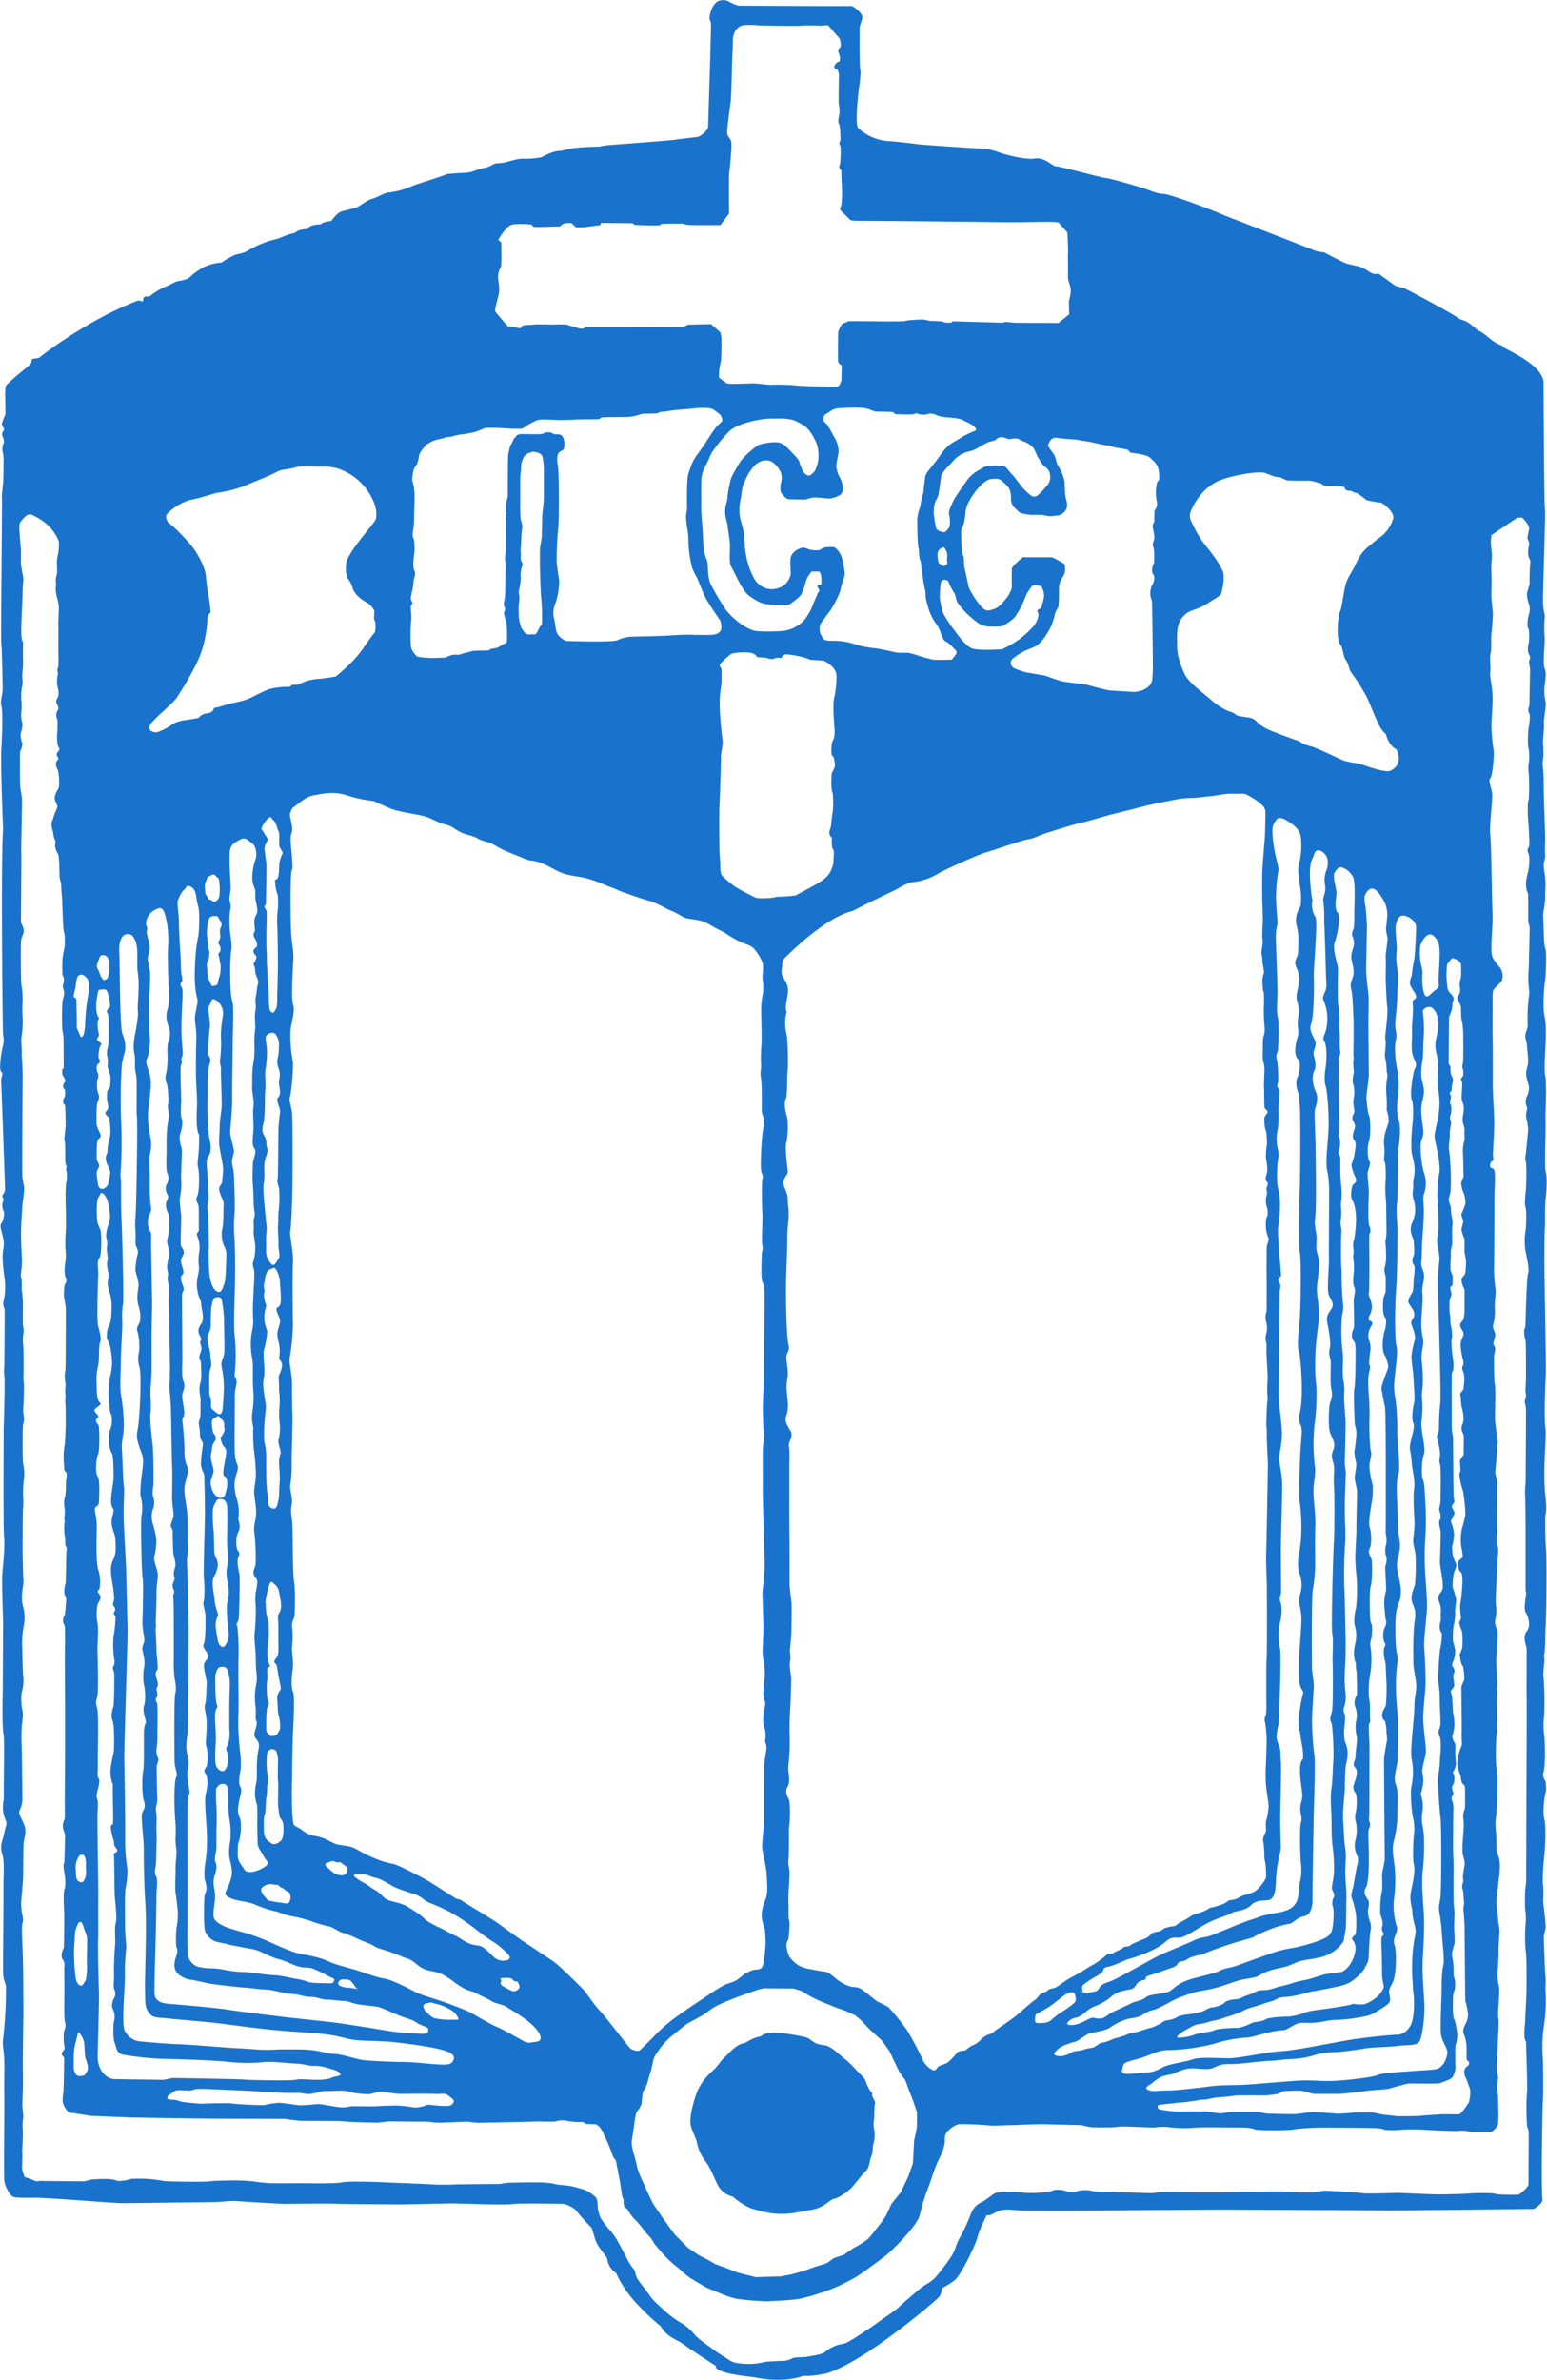 <svg id="レイヤー_1" data-name="レイヤー 1" xmlns="http://www.w3.org/2000/svg" viewBox="0 0 568.17 873.81"><defs><style>.cls-1{fill:#1973cd;}</style></defs><title>学園徽章</title><path class="cls-1" d="M583.51,746.23a38,38,0,0,0,0-5.05c-.22-1.34-.6-13.81-.6-14.24s.45-1.93.65-3.12-.9-9.65-.9-9.65a47.88,47.88,0,0,0,0-5.94c-.24-.75-.13-5.79.34-10s.79-12.16.07-14.54.18-8.91.54-9.78,0-3.43,0-3.72-1.23-1.64-.93-3.12c1-2.82.65-12.46.36-14.1a27,27,0,0,1,0-7,114.88,114.88,0,0,0-.24-14.4c-.29-1.19.33-4.6.33-5.94a8.79,8.79,0,0,0-.14-1.93c.6-2.21.33-6.82.62-11s.42-25.23.12-27.9-.37-11.88-.24-12.48.62-1.92,0-7.27c-1-9,.27-18.7.1-24.34-.77-3.56,0-19.14.09-20.78s-.56-37.63-.55-39.78,0-11.41.17-13.22-.08-8.35.31-11.07.57-8,0-9.71.15-16.48-.09-19.76c.09-6.78.4-8.69.07-14.57-.8-3.4-.06-8.81.06-15.8s-.85-6.45-.83-11.19a64.52,64.52,0,0,1,.61-9.27c.23-1.69.61-10.27,0-11.52s-.53-8.47-.75-11.06.92-4.52.72-9.15c.48-5.65-.52-8.26-.52-10.05s.69-2.6.53-4,0-4.29,0-6.66-.56-14.91-.54-19.43-.42-6.78-.42-7.69a24.76,24.76,0,0,0,.25-5.87c-.32-3,.48-6.77.26-8.34s.93-6.56.6-8.25a17.28,17.28,0,0,1-.37-5.77c.29-2.14.76-4.85,0-6.54s.25-9.72.05-11.19a40.18,40.18,0,0,1,0-7.11c.22-1.7-.65-2.61-.64-6.45s.67-24.5.68-26.18.25-5.43,0-8.26-.47-45.52-.47-45.52c0-6.77-14.39-12.48-14.72-13.16s-1.92-.91-3.49-2-4.05-3.41-5.29-3.86.34.45-2-1.48-2.36-1.94-5.4-3c-2-1.81-19.48-10.92-20-11.15s-3.49-1-3.49-1l-6.29-4.54s-1.36.78-3.39-.69a14.15,14.15,0,0,0-4.38-2.06,32.58,32.58,0,0,1-4.52-1.14c-1.35-.58-7.65-3.88-7.65-3.88A15.74,15.74,0,0,1,499,108C498,107.51,465.58,95,465.58,95c-3-1.46-20-7.87-22.31-7.88s-5.22-1.37-7.1-2-12-3.61-14.11-3.84S405.29,77,403.84,77s-4.12-3.49-7.9-2.88-12.08-1.9-12.08-1.9-4.39-1.76-7.46-1.78S354.2,69,354.2,69s-9.18-1.16-12-1.27A18.33,18.33,0,0,1,331.16,63c-1.28-1.18-.11-11.61,0-12.84s1.16-7.79.74-8.6-.23-16-.23-16a21.31,21.31,0,0,0,.94-3c.41-1.74-3.47-4.52-4-4.43S287.82,18,287.1,18a17.38,17.38,0,0,1-3.57-1.55,4.46,4.46,0,0,0-4.06,0c-2.83,1.91-3,6.29-3,6.29s.44,1.19.55,1.69-.14,7.16-.15,8.69-.46,15-.46,15.44-.4,13-.41,14S273.4,66,272.1,66.19s-6.71.76-8,1-16.33,1.39-20.89,1.71-6,.54-7.22.87c-12.6.17-12.33,1.58-14.7,1.57s-6.59,2.34-6.59,2.34a33.1,33.1,0,0,1-7.2.48c-4,.48-5.59,1.6-8.23,1.65s-2.73,1.33-5.59,1.78-4.11,1.9-8.49,1.84c-1.14,0-2.28.22-4.9.32-3.57,1.53-11.87,3.83-13.82,4.84a28.59,28.59,0,0,1-7.87,2c-1.48.1-3.76,1.69-5.82,2.26s-4,2.25-5.48,3-4.57,1.24-6.16,1.8-3.55,3.41-3.55,3.41-3,.21-3.88,1.24c-3.08.09-4.45.77-4.79,1.68-4,.21-4.46,1.35-4.46,1.35l-2.62.68L118,103.53l-3.76,1L110.55,106l-3,1.57a10.16,10.16,0,0,1-4,1.59c-2.28.33-6.28,3.16-6.28,3.16a19.43,19.43,0,0,0-5.82,1.35A22.94,22.94,0,0,0,85.3,118,9.88,9.88,0,0,1,82,119c-2.16.33-3.53,1.58-4.91,2a25.38,25.38,0,0,0-5.82,3.41c-.57.68-1.79.21-2.27.44s-.42,1.32-.66,1.67-.83-.49-1.91-.18c-18.66,7.13-35.58,20.41-35.93,20.77s-2.27.46-2.69.64,0,1.07-.84,2-4.72,3.68-8.19,7.06c-.67.65-1.07.24-.94,5.38.07,3.63.06,5.87.06,5.87a24,24,0,0,0-1.31,3.53c0,.56.9,1.57.8,2.13s-1,.9-.61,2.21.44.31.61,2.45a5.42,5.42,0,0,0-.3,4.28c.27.75.07,7.35.06,9.12s-.68,5.95-.52,6.51-.48,51.84-.23,53.88.51,15.36.5,17-1,4.46-.46,5.95.3,10.61,0,15.35.2,18.61.61,30c-.83,8.85-.18,74.49,0,75.5a7.3,7.3,0,0,1,0,3.67c-.48,1.55-1.68,9-.7,9.73s-.06,1.94,0,3.19,1.43,38.57,1.42,40-1,1.86-1,2.63.78.64.3,1.72a4.63,4.63,0,0,0,.14,3.58c.47.56.07,3-.4,4s-.78.46-.63,2.25c.63,3,1.53,5,1,7.49s-.28,6.07.4,10.91a24,24,0,0,1-.46,9,5,5,0,0,0,.49,2.41c.07.54-.09,20.88-.09,20.88a14.45,14.45,0,0,0,0,3.89c.3,1.79-.24,18.78-.24,18.78s-.23,36.85.14,40.28-.36,9.81-.64,13.24.28,16.36.27,18.62-.09,19.94-.11,23-.37,15.43.39,17.93c.22,4.05-.08,17.6,0,23.45a12,12,0,0,0,.75,7.8c.61,1.16-.25,2.41-.57,4.44s-1.81,4.5-.81,7.63.43,7.64.49,12.7-.21,28.05-.13,31,.84,3.58,1.05,5a167.36,167.36,0,0,1-1,19.08c-.56,2.8.53,3.9.41,11.76s0,11,0,11c0,3.35-.21,24.46-.07,28.75,0,2.88,2.22,6.24,3.31,6.72s4.9.33,8.87.35,28.7,2,31.11,2,32.14-.41,34-.4,5.61-.59,8.56-.35,16,1,17.17,1,14.83-.23,18.09-.07,23.27.25,24.75.26,17.79-.38,19.27-.37,18.67.68,21.65.25,18.67-.07,18.67-.07a9.63,9.63,0,0,1,4.44,2.24,74.34,74.34,0,0,0,5.89,6.56l1.18,3.87c1.16,3.86,4.41,6.25,4.56,7.74a7.22,7.22,0,0,0,3.24,5,40.81,40.81,0,0,0,8.1,11.76,84.35,84.35,0,0,0,8.27,7.76c2.05,3.86,6.5,5.22,7.83,6.26s12.12,8.22,12.41,8.23-2.53,2.5,14.07,4.21c11.54,2.43,18.08-.52,18.08-.52s1.78.46,8.45-.85c14.1-4.24,40.59-27,41.48-28.17A8.45,8.45,0,0,0,362,856a32.91,32.91,0,0,0,4.45-2.8c2.38-1.77,7.91-13.33,8.52-16s3.44-8.14,3.44-8.14-.15,1,3-.73,5.48-1,8.74-.86,19.27.09,19.27.09l54.4-.36,63.3.28c10.52,0,52.17-.52,52.17-.52s3.43-2.06,3.14-3.54-.25-12.91-.23-15.89.22-18.25.39-20.62.05-11,.05-13.06-.73-7.58.36-14.25A64.09,64.09,0,0,0,583.51,746.23ZM547.17,372.91c.12-1.19.05-2.74.49-3.3s1.4-1.86,1.79-1.9a5.5,5.5,0,0,1,2.78,1.64c.36.68.28.32.31,1.47s0,3.7,0,3.7-.84,2.74-.41,3.77a7.69,7.69,0,0,1-.09,2.31s-1.12,1.66-.88,1.94a21.17,21.17,0,0,1,1.06,2.35l.29.71s0,4,.16,4.61.59,1.52.65,5.93,0,6.88,0,8.54a9.41,9.41,0,0,1-.4,2.82l.42,1.55v1.76l-.91,1.3a10.65,10.65,0,0,1,.51,1.47c.12.56-.3,4.93-.18,5.84s.74,2.11.78,3.06a11.36,11.36,0,0,1-.34,3.18,7.22,7.22,0,0,0,.31,3.58,5.11,5.11,0,0,1,.22,2.59,21.36,21.36,0,0,1,.06,2.78,13.13,13.13,0,0,0-.6,4.05c.11,1.19.27,9.33.27,9.33a13.46,13.46,0,0,0-.88,2.27,10.11,10.11,0,0,0,.9,3.7,11.18,11.18,0,0,1,.65,3.88,18.67,18.67,0,0,1-1.4,3.58c-.32.59.59,2.43.58,3s-.57,2.38-.65,2.93a15.59,15.59,0,0,0,1.11,3.42c.11.33,0,3.9,0,4.74a35.12,35.12,0,0,1,.58,3.57c0,1.11-.1,4.13-.42,4.69s-1.35,1.23-1.23,2.5a10.09,10.09,0,0,0,1.09,3.06s.05,7.31,0,8.07a11.9,11.9,0,0,1-.41,3c-.24.63-1.51,1.35-1.16,2.49s1.26,1.88,1.22,2.83-1,1.86-1.09,4a25.11,25.11,0,0,0,1,5.81,6.18,6.18,0,0,1,0,1.63s-.88.55-.05,2.41.2,5.17.15,6.06S552,527.3,552.24,528s.25,3.93.54,4.56a18.52,18.52,0,0,1,.68,4.26,7.72,7.72,0,0,1-.3,1.82,3.38,3.38,0,0,0-.28,2.76c.58,1.3.66,1.53.66,1.86s-.06,6.61-.06,6.78a23.49,23.49,0,0,0-1.35,2.09c-.08.46.2,3.31.2,3.68s-.38.4-.41,1.74a25.89,25.89,0,0,0,1.37,5.94,73.72,73.72,0,0,1,.85,8.45,45.89,45.89,0,0,1-1.31,5.26,20.74,20.74,0,0,0-.27,6.39s.84,3.94.49,4.19-1.53,1.22-1.56,1.57,0,2.84.44,3.33,1.12.14,1.11,4.17a72.94,72.94,0,0,1-.87,8.6,25.75,25.75,0,0,0,.33,4.2c.15.58-.63,1.68-.63,2.16a10.9,10.9,0,0,0,.9,2.8c.32.62.38,5.24.19,6.36a14.5,14.5,0,0,1-.94,2.31c0,.32.48,3.88,1,4.13s.74,4.32.7,5-1.1,2.27-1.08,3.16.15,14.87.15,15.17a50,50,0,0,0,.05,5.18c.19.38-.51,1.93-.78,2.67a24.2,24.2,0,0,0-.95,4.65,11.26,11.26,0,0,0,1.12,4.23c.28.32.14,1.64.51,2.72s1.08.75,1.21,2,0,7.8,0,7.8a6.78,6.78,0,0,0-.64,3.29,21.41,21.41,0,0,1,.21,3.4c0,.54-.39,5.18-.46,6.54a31.67,31.67,0,0,0,.07,3.55,19.45,19.45,0,0,1,.79,3.33c-.06.79-.94,4.59-.63,5.75s-.72,2.18-.22,3.59.38,4.34.56,4.83-.32,1.94-.22,2.77.42,6,.42,6,.18,27.12.27,27.5,1.21,4.29.94,5.83a7.92,7.92,0,0,1-.81,2.55c-.14.28-1.41,2.52-.7,3.85a12.73,12.73,0,0,1,1,4.52c.05,1,0,4.34.08,4.83s.89.46.89,1.29-.9,1.32-1,1.39a2.62,2.62,0,0,0-.78,1.46,5.32,5.32,0,0,0,.61,2.78c.49.69.91,2.66,1.28,3.26a5.2,5.2,0,0,1,.25,2.64,19.86,19.86,0,0,1-.39,2.77s-2.73,4.42-3.79,4.53c-1.56,0-6.05-.11-6.93,0s-6.35.37-6.89.51-8.06.19-8.91.13-2.51-.3-4.31-.47-3.31-.73-4.45-.8-6.34-.13-7.34,0-4.63.38-5.49.37-7.9-.57-9.07-.6-5,.63-6.4.74-6.88-.09-9.2-.1-4.45-.72-5.47-.73-8.39,0-9.65.1a35.93,35.93,0,0,1-3.63.5c-.86-.06-4.54-.71-5.05-.71s-5.69-.06-7.29,0a51.42,51.42,0,0,1-6.81-.26c-1.07-.27-3.49-.34-3.55-.94s-.19-.77,0-1.05,5.91-.75,6.17-.84,4.74-.37,5-.49,3.06-.38,3.65-.58,3.06-.19,3.52-.36a27.67,27.67,0,0,1,4-.7c.62,0,5.17-.41,5.79-.59s9.43-.09,10.71-.08a31.47,31.47,0,0,0,5.54-.66,11.49,11.49,0,0,1,1.55-.86,52,52,0,0,1,6.71-.19c1.17.13,4,1.14,4.66,1.14h9.15c.86,0,4.52-.39,6.34-.6s5.2-.7,5.66-.73,5.83-.4,6.2-.54,3.86-1.08,5.12-1.4a9.33,9.33,0,0,1,3-.56c1,0,10.45.16,10.9-.13s3.74-1.24,4.32-2a6.69,6.69,0,0,0,1.22-3.33c0-1.24-.2-8.44.15-8.89a11.41,11.41,0,0,0,.53-3.61c0-.68-.58-4.78-1.15-5.66s-.46-6.66-.42-8.09a8.27,8.27,0,0,1,.7-2.86,14.22,14.22,0,0,0,0-3.57,6.42,6.42,0,0,1-.45-3.16,29.36,29.36,0,0,0-.6-5.71c-.2-1.21,1-4.31,1-4.82s0-2.53-.16-4.18.09-5.46.09-6.38-.3-3.09-.35-4.4-.05-11.12,0-12.06-.2-6.63-.19-7.52.05-12.75.09-13.41a14,14,0,0,0-.14-3.2c-.22-.78-.7-1.61-.44-2.15s.8-1.4.55-1.77a5.18,5.18,0,0,1-.45-1.87c0-.42.63-1.24.66-1.39s.53-2.72-.07-3.43a.8.8,0,0,1,.09-1.22,6.57,6.57,0,0,0,.78-2.52c-.1-.8-.13-2.23-.24-3.09s.16-4.18-.15-4.57a4.29,4.29,0,0,1-.94-2.55,19.45,19.45,0,0,0,.77-4.12,19.85,19.85,0,0,0-.53-4.46c0-.31-.22-5.18-.4-6.15s-.5-1.63-.38-1.89,1.28-1.51,1.25-2-.41-3.15-.41-3.6.53-1.11.53-1.63a3.15,3.15,0,0,0-.77-1.71c-.34-.38.06-1.73.45-2.33a10.73,10.73,0,0,0,.52-3.62c0-.68-.78-3-.83-3.75a33.69,33.69,0,0,1,.21-5,20.56,20.56,0,0,0,.53-2.94,22.87,22.87,0,0,0,.07-2.92c0-.94.51-3.43.36-4.37a34.28,34.28,0,0,0-1.24-4,23.69,23.69,0,0,1,.4-5.28c.37-1.18,1.2-2.73.84-3.46a20.51,20.51,0,0,1-1.16-3c-.08-.45-.52-3.51-.21-3.86s.62-3.63.62-4.26a23,23,0,0,0-.59-2.8c-.14-.72-.68-1.43-.48-2a19,19,0,0,0,1.28-2.71c0-.54-1.08-2.07-1.06-2.35s.87-1.51,1-1.94-.26,0-.33-2.57-.18-20-.18-20.65-.41-2.2-.46-3.22-.09-20.42,0-20.72a4.42,4.42,0,0,0,.51-1.21,14.74,14.74,0,0,0-.06-3.77,44.77,44.77,0,0,1-.6-6.81c.06-1.05.27-.83.27-1.68a20.39,20.39,0,0,0-.44-4c-.23-.48-.19-3.95-.42-4.26a28.52,28.52,0,0,1-.05-5c.05-.27.66-1.8.69-2.2s-.45-1.69-.47-2.24.86-1,.86-1.25.09-2.83,0-3.32a10.47,10.47,0,0,1-.77-2.12,33.65,33.65,0,0,1,.12-4.5c0-.39,0-1.58,0-2.3s.54-2.17.52-3.31-.12-4.83,0-5.66a10,10,0,0,0-.1-3.44,14.93,14.93,0,0,1-.38-3.45c-.09-1-.82-2.5-.82-3.06s.4-1.61.7-3.18a85.39,85.39,0,0,0-.13-10.3c-.12-.56-.08-2.4-.16-2.74s-.33-2.28-.36-2.91.34-3.72.34-4.23a14.08,14.08,0,0,1,.27-3.51,4.26,4.26,0,0,0-.11-2.78c-.33-.72.35-2,.36-2.4s.21-2.39-.25-3.06.22-2.49.22-2.75a7.08,7.08,0,0,0-.51-1.19c-.17-.46.71-.66.69-1.23a10.59,10.59,0,0,1,.38-2.83,2.74,2.74,0,0,0-.36-2.37c-.59-1.12-.36-3.29-.5-3.59s-.6-.7-.6-.91.14-17.09.14-17.09.57-1.48.95-2.55.13-2.57.61-3.53S549,381,549,381a4.46,4.46,0,0,1-1.38-1.92A38.66,38.66,0,0,1,547.17,372.91Zm-4.34,60.82c.26,1.79,2.29,9.53,1.73,12.71a44.64,44.64,0,0,0-.73,9.11c.13,2.2.77,11.87.07,14.36s1,6.22.65,9a71.46,71.46,0,0,0-.58,7.72c0,2.91,1.34,41.73.91,44.61a77.28,77.28,0,0,0-.46,9.12c0,1.66-1,2.48-.7,3.59s1.22,4.7,1.07,6.22-.42,2.21,0,3.32.23,10.21.22,12.84-.84,3.45-.44,4.29.69,3,.13,3.45,0,2.62.26,3.72-.18,9.81-.19,11.61,1.08,6.08,1.07,9-2.63,2.49-1.41,5.53.4,4.42.67,5.8-1.4,3.59.39,5.94a25,25,0,0,1-.72,6.08c-.14,1.25-.73,9-.74,10.22s.68,4,.66,7.46.38,7.73.24,9.67-1.25,2.06-.3,4.28.11,7.45.1,9.53S544,668,544,669.78s.64,11.05,1,13.81.31,25.82,0,28.59-.85,3.45-.44,5.94a64.44,64.44,0,0,1,.93,7.87c.25,4,1.06,9.54.49,11.75s-.58,6.76-.59,9.1-.61,13.55-.21,16.17,2.6,5.26,2.32,6.91-1.4,5.38-4.58,5.79-5.79.38-8.55.65-10.36.51-12.56,1.46S507.79,780,504.34,780s-7.17-.31-10.48-.19-18.21,1.44-21.12,1.57-9,.1-11.86.5-12.84,1.6-15.73,1.59-5.25.39-6.49.11-3.17-.85,0-2.49c2.22-1.92,3.58-2.65,4.43-2.88,2.48-.68,2.76-.54,3.87-.95s3.46-1.78,6.35-1.91,6.2.86,8.69-.38,3.59-1.22,6.35-1.2,11.87-1.2,13.94-1.19,4.56-.54,7.73-.65a32.26,32.26,0,0,0,8.84-1.49,27.22,27.22,0,0,1,7.86-1.07c2.34-.13,7.45-.8,10.49-1.33s7.45-.39,11.87-.92,7.45.17,8.42-2.17,1.7-9.25,1.58-12.7-.92-11.61-.62-17.13.74-12.3.35-17.41-.78-10.77-.34-15.18a80.75,80.75,0,0,0,.46-11.48c-.12-4.55-1.22-5.93-.65-9.53a12.75,12.75,0,0,0-.39-6.21c-.27-1.52,0-.42.58-3.73s-.4-4.42-.12-6.35,1.27-4.7,1.27-6.62-.92-8.16-1-11.34.87-10.9.88-13.53-.23-9.81-.49-12.57.88-11.87,1-14.5-.25-7.59-.51-11.18a105,105,0,0,1-.21-13.13,115.27,115.27,0,0,0,.2-13.53c-.27-3.46-.25-8.16-.93-9.54s-.52-7.33.32-9.39-1.2-9-.92-11.88a37.22,37.22,0,0,0,.31-7.74c-.26-2.62-.13-2.07.16-5.39a51.59,51.59,0,0,0-.37-9.39c-.26-2.75.57-4.83.58-6.9s-1-3.74-.65-9,.58-6.76.32-9.11,1.13-5.25.44-7.46-1-2.36-.8-4,.15-4,.3-7,.58-7.32.6-11.06-.53-5.38.17-7a11.5,11.5,0,0,0-.11-7.46c-.95-2.91-1.61-9.68-1-11.61s1-2.07.57-5.38-.93-5.94-.23-9,1-4.14,0-7.6.31-7.73.32-9.8.16-5.53.31-7.88a52.63,52.63,0,0,0-.38-7.72c-.32-1.35,2.22-2.48,3.46-1.52s2.33,3.06,2.18,6.79-1.68,5.1-.73,9.52.67,4.57.5,9.13.94,6.49.65,11S542.56,431.93,542.83,433.73Zm-5.23-70.67c1.13-3,3.15-5.36,5.16-3.23s1.77,4.27,1.88,5.5-.26,7.4-.39,9.75.77,3.14-1,4.25-3.27,3.79-4.15,1.66-.88-4.94-.76-7.39-.66-2.82-.87-6A17.65,17.65,0,0,1,537.6,363.06Zm-6.15-10.95c1.91.18,4.53,2,4.56,4.21s-.43,10.38-.65,11.8a42.91,42.91,0,0,0-.84,5.11c-.09,1.7-1.28,2.81-.54,4.6s2.28,3.2,2,4.31-1.56.44-1.2,2.52-.4,7-.27,10.24-.62,7,.71,9.64.65,3,.2,4.09-1.82,8.75-1,11,.48,7.2.18,9.94-.56,8.32-.05,10.4,1.32,4.9.7,8-.08,3.7-.39,4.75a8.22,8.22,0,0,0,.36,4.07,11.49,11.49,0,0,1-.55,7.87c-1.57,3.19.34,5.86.41,6.53s.5,4.83,0,5.86-.61,2.53,0,3.12.43,2.67.13,4.75.06,4.6-.77,5.86-1.71,2.74-1,3.85,2,2.54,1.91,4.09-1.64,2.07-1,3.64,1.62,4.23,1.16,5.64a34.67,34.67,0,0,0-1.13,5.19c-.23,1.63.42,5.64.49,6.31s.77,10.17.47,11.28-1.21,5.85-.33,7.65-1.74,7.55-1.23,9.86a30,30,0,0,1,.64,5.05c.22,2.23,1.32,6.24.85,9.34s.18,11.58.17,12.92-.24,3.34-.46,5.34.65,3.56.85,6.24a77.56,77.56,0,0,1-.26,10.68c-.23.89-1.58,3.55-1.14,5.79s1.77,2.67,1.08,7.35-.5,12.46-.51,15.13,1.08,6.46,1.07,8.91-.68,4-.7,7.79-1.63,16-1,18.92a24.16,24.16,0,0,1,0,9.8c-.68,3.11.18,10.9.62,12.24a17.47,17.47,0,0,1,.2,6c-.24,2.22-.49,8.68,0,10.67s0,4.91-.93,9.35.41,6,.4,8.46,1.54,5.58,1.09,7.8a58.58,58.58,0,0,0-1.16,9.56,97.6,97.6,0,0,0,.4,11.59c.43,2.89.4,8.24-.5,11.12S531.26,763,529,763s-12.45,1.06-17.57,1.92-20.25,3.92-24.92,4.12-15.35,2.61-19.35,2.59-10.68-.49-13.12.39-7.35,1.52-9.8,2.41-4,2.43-7.35,2.41-9.57,1.74-8.88-.92,0-2.46,5.57-4,7.35-3.31,11.8-3.29a75.06,75.06,0,0,0,16.69-2.38,47,47,0,0,1,11.34-2.17c3.79-.2,7.79-2.41,14.47-2.83,4.23-2,3.78-2.65,7.35-2.64a27.69,27.69,0,0,0,7.56-.64c3.33-.65,5.11-.19,10.67-1.06s6-1.09,9.13-3.08,4.24-2.43,3.81-4.66-.66-2.23.91-5.11,1.61-12,.73-14.24,1.57-4.46.92-6.46a25.24,25.24,0,0,1-1.08-10,52.15,52.15,0,0,0,.28-11.81c-.43-3.77-1.08-6.45-.4-9.34A41,41,0,0,0,529.17,682c0-4.46.47-8.24-.62-10.92s.69-6.68.71-9.57.28-14.46-.15-17.58a84.38,84.38,0,0,1-.38-13.35c.24-4,.9-5.34.25-7.58s-.83-12.47-.15-15.8,1.34-2.67,1.58-6.45-2-8.7-1.28-11.81,1.35-5.12.7-8.23-.42-6.24-.62-10.24-.62-11.14.28-13.14-.39-12.91-.38-15.8a90,90,0,0,0-.61-11.58,23.53,23.53,0,0,1-.42-7.36c.24-3.56,1.38-9.78.72-12.46s-.6-14.24-.13-20.48.53-19.8.54-22-.64-7.12-.18-10.23.07-16.48.54-20.05.92-7.78,0-10.46-.42-7.78-.19-8.68a31.62,31.62,0,0,0-.19-9.12c-.65-2.68-1.29-8.47-.62-11.14s-.42-3.78-.18-6.89.69-6,.71-9.58.69-5.57,0-10-.2-5.12-.19-7.34-.63-6.84-.29-8.76C529,353.83,529.55,351.93,531.45,352.11ZM486.1,683.58c0-2.47.52-19.3.24-21.08s.24-4.16-1-6.54,0-5.49.19-7.49,1.07-25.16.49-27.46a23,23,0,0,1,0-9.27c.67-2.37.84-6,.18-7.57s.23-2.67.24-3.71-.09-14.18-.07-17,.52-18.93.46-22.86-1.3-7.5-1-10.25.91-4.67.92-8-1.21-11.21-1.19-14.33.37-36.43.38-37.85.68-1.84-.06-3.11-.51-1.49.08-2.22.6.59.25-3.64S485,468,485.42,466.14s1.08-9.78.13-12.91-.56-8.24-.4-10.17.67-3,0-5.64a15.48,15.48,0,0,1,.11-7.05,44.42,44.42,0,0,0,.17-6.6c0-2.67.77-6.83.33-7.79s-1-.74-.59-2,.19-7.27-.33-9.13.38-2.21.47-3.63.41-9.79-.1-11.88-.2-5.63-.11-8.23-.46-15.65-.59-20,.7-5.64.63-6.61-.43-4.3-.56-8.84a60.74,60.74,0,0,1,.86-10.08c.16-1.41-.65-3.49-1.3-6.83s-1.23-8.17-.63-9.72a5.75,5.75,0,0,1,1.27-2.15s.68-1.4,3.19,0,5.39,3.44,5.68,6.19a27.18,27.18,0,0,1-.49,9.41c-.82,3.2-.24,4.31-.17,5.94s.84,4.53.77,7.43-.08,2.52-.75,3.78a8.47,8.47,0,0,0-.76,6.6c.87,3.19.48,7.2.4,9.28s-1.42,2.89-.91,4.71,1.25,2.42,1.38,4.93-1.5,5.71-.84,8.16.95,4.39.41,6.31.43,5.13-.1,6.76-1.8,6.52-.11,8.23.34,6.23,0,6.83-1,2.74.41,6.08a71.07,71.07,0,0,1,.55,8.69c.08,2,.05,19.75-.11,24.86s-.67,20.48,0,24.86.19,22.26-.11,25.59-1.15,8.76-.12,10.92c.65,3.56,1.56,15.66.35,21.44s.89,3.79.52,8.77-.57,7.75-.63,10.11-.53,12-.07,14.59a68.59,68.59,0,0,1,.58,11.13c0,4.46-1.08,8.75-1.16,10a15,15,0,0,0,.47,5.2,11.1,11.1,0,0,1,.29,7.43c-1,3.77.22,4,.43,8.6.18,3.94-1.34,16.77-.89,22.34s2,3.71,1.41,6-2.42,11-1,13.87c.49,4.61,1.34,6.24,1.05,10-.88.3-1.4,2.82-.84,7.79s.94,5.27.19,8.09,0,4,.13,5.64-.38.89-.47,3.93a122.43,122.43,0,0,0,.24,12.54,19.81,19.81,0,0,1-.32,7c-.38,1.48-.4,6-1.37,7.48s-1.94,3.26-8.91,4.12c-4.67.94-4.16,1.17-7.71,2.27s-10.55,4.18-14.19,5.57-3.48.44-6.9,2.06-10.34,4.33-12.74,5.51-10.95,6-14.74,8-4.45,1.76-5.94,2.64-1.27,2.22-2.61,2.52-5.56,1.16-4.81-.55c-.29-1.55-.29-1.55,2.23-3.25s2.31-1.33,4.32-2.66.16-2,2.9-2.58,5.86-2.36,7.35-2.78a51.75,51.75,0,0,0,10.24-4c4.09-2.29,3.87-3.41,6.1-3.83s2.14.67,5.78-1.32,6.4-4.28,12.11-6.25,2.3-1.47,6.68-2.42,4.17-2.73,5.87-3.09c1.71-.89,3.62-.51,4.82-.8s2.52-1.1,2.7-7.18,1.75-10.46,1.76-11.87S486.09,686,486.1,683.58ZM414,755.23a13.26,13.26,0,0,1,3.41-2.43,24.19,24.19,0,0,0,5-2.5c1.78-1.18,2.45-2.44,5.34-3.24s3.49-.51,4.53-1.25.89-2.22,3.35-2.8-.37-1,2.6-1.84,4.6-1.61,7.94-2.72,1.5-2.15,3.86-2.43,1.42-1.48,7.14-2.42a131.72,131.72,0,0,1,15.51-5.34c6.46-1.91,2.37-.58,4.15-1.47a54,54,0,0,1,6.09-2.71,39.72,39.72,0,0,1,7-1.91c1.78-.88,2.31-2.14,5.12-2.72s3-5,2.92-6.14.42-28,.43-29.68.76-20.49.25-23.46a101.93,101.93,0,0,1-.84-12.61c0-3,.72-12.09.65-13.07s-.57-4.44-.64-5.64-.18-26.18.2-28.78a58.52,58.52,0,0,0,.94-11.8c-.12-5.86,0-9.5.06-13.13s-.71-8.61-.69-11.8.92-6.68.56-8.68a68.59,68.59,0,0,1-.16-15.66,83.83,83.83,0,0,0,.72-12.47c0-2.74-.5-3.78-.48-9.2a91.6,91.6,0,0,1,.9-13.21,37.46,37.46,0,0,0,.05-11.2,19.7,19.7,0,0,1,0-7c.13-1.48.87-6.67,0-9.2s-.38-3.78-.44-6.31-1-4.46-.49-7.64.11-25.08.12-26.34-.47-10.84-.32-12.47,1.73-4.29.33-7.35-1.23-6.31-.48-7.57.38-3.56-.13-5.34.61-2.82.61-4.68-2.72-4.23-1.67-7.05,1.18-14.69,1-17.36,1.57-20.4.61-22a8.08,8.08,0,0,1-1.23-5.12c.3-1.41-.08-1.41-.29-3.56s-1.21-9.61.35-12.64c.94-1.82.79-3.08,2.16-3.16s3.42,1.81,3.49,3.7a7.65,7.65,0,0,1-.53,3.86,8.75,8.75,0,0,0-.53,4.37c.17,1.8.48,2.11-.19,4.4s-.31,1.63-.1,4.76,0,4.45.12,6,.53,14.76.59,18,.43,4.75-.1,6.3-1.42,2.45-.68,3.86a17.07,17.07,0,0,1,1.19,8.55c-.36,3.93-2.07,4.8-1,6.37s.86,7.49.48,9.65-.54,5.26,0,6.68,1.14,8.69,1.12,14.1-1.39,13.39-.52,17.16.7,9,.69,11.18-.13,18.33-.07,21.22-.79,11.36-.06,13.07,1.9,3,1.31,4.46-2.47,2.73-1.88,5.63,1.44,7.43.92,9.65.2,3.19.35,4.52-.26,7.57.17,9.87.44,3.49-.24,5-.86,8.6-.27,11,2.5,4,1.23,7,.59,3.8.38,7.5a39.6,39.6,0,0,0,0,6.46c.15,2.89.15,16.47-.08,19.44s-1.09,31.09-.59,33.91,0,7.72.11,10.09.22,16.4-.23,18.33-1,2.8-.31,4,1,11.73.81,14-.24,7.19-.7,10.39-.1,7.12,0,10,0,7.8.33,10.39a65.05,65.05,0,0,1,.62,9.2c0,3.57-.84,5.79-.77,7s1.26,2.08.72,3.27a4.43,4.43,0,0,0-.3,3.78c.5,2.08,0,7.64-.57,8.83s-.83,2.44-8.69,4.71-6.3.78-15.06,3.87-9.5,3.45-11.66,4.17-3.63.66-5.33,1.53-2.75,1.11-9.35,2.78-7.66,4-9.51,4.94-7.2.93-8.61,2.19-4.09,1.47-5.42,2.2-4.16,2-6.31,3-2.68,1.92-4.17,2.44-3.4-.47-4.37,0-2.23,1.11-4,1.91-5.78,1-4.3-.47a4.37,4.37,0,0,1,3-1.61A8.6,8.6,0,0,0,414,755.23Zm-3.4-4a35.44,35.44,0,0,1-4.76,3.4,26.18,26.18,0,0,0-3.54,2.71,4.79,4.79,0,0,1-3.2,1.32c-1.28,0-3,.47-3.05-.87a6.47,6.47,0,0,1,.27-2.19c1.78-1.16,3.33-1.75,5.46-3.23s4.67-3.78,5.79-4.31,2.52-1.11,3-.15S411.26,750.58,410.57,751.22Zm-7.37,18.4a8.23,8.23,0,0,1,3-2.48,27.88,27.88,0,0,1,4.73-1.64c1.18-.33,4-2.77,5.26-3.06s5.83-1,7.17-1.93a22.52,22.52,0,0,1,6.2-3.16c1.41-.49,2.07-.26,3.75-.77a9.15,9.15,0,0,0,3.15-1.51,13.45,13.45,0,0,1,3.75-1.39,51.79,51.79,0,0,0,5.76-2.9,32.88,32.88,0,0,1,4.86-2.1,41.6,41.6,0,0,1,5.94-1.76,53,53,0,0,0,7.27-1.6c2.26-.69,4.6-1.61,6.34-2.13s4.38-.86,6.2-1.26,2.41-1.29,4.83-2.21,5.82-1.39,7.53-2,3.12-1.4,4.79-1.84,4-.61,5.82-1.08a14.33,14.33,0,0,0,9.25-5.33c1-1.56.52-1.16.78-2.31a28.24,28.24,0,0,0,.69-4.78c0-.92.13-11,.13-11.68S510,706,510,703s.47-5.24,0-8.31-.59-8.47-.74-9.69a38.46,38.46,0,0,1,.14-6.5c.24-3,.47-5.3.47-6.41s.06-5,.18-6.64.72-3.38.76-4.75a9.6,9.6,0,0,0-.64-4.6c-.77-1.64-.65-4.72-.5-6s.46-3.92.13-4.78a3.17,3.17,0,0,1-.24-2.59,11.65,11.65,0,0,0,.5-5.32,51,51,0,0,1-.27-6.08c0-1.18.33-6.68.33-8s.09-4.82,0-6.19-.26-15.59-.4-17.27-.16-7.56-.12-9.22.18-5.39.26-6.81a60.7,60.7,0,0,0,.14-7.41c-.21-2-.11-8.28-.14-9.32s.34-9.82.34-10.71a29.16,29.16,0,0,1-.39-3.54c.08-1.47.32-13.17.32-14.49s-.67-8.36-.54-10.4a18.7,18.7,0,0,0-.28-5.31c-.32-1-.24-4.49-.15-6.45a28.84,28.84,0,0,0-.35-5.79,65.46,65.46,0,0,1,0-11.46,10.85,10.85,0,0,0,.39-4.16c-.21-1.41-.59-8.43-.55-10.24a30.11,30.11,0,0,0-.13-4c-.13-2.34-.1-10.1.05-12.14s-.5-2.78-.27-4.05a21.73,21.73,0,0,0,.17-5,8.6,8.6,0,0,1,.08-2.68,26.38,26.38,0,0,0,0-5.12,57.05,57.05,0,0,1-.38-6.71c0-1.41,0-2.86,0-3.91s-1.07-1-.43-2.89a8.22,8.22,0,0,0,0-4.9c-.33-.78.09-2.37.1-3.48s-.38-25-.27-25.42a3.47,3.47,0,0,0,.57-2.38,20.41,20.41,0,0,1-.12-4.52c0-.93-.21-3.45-.21-4.3s.17-5.95-.3-7.58-.2-12.94-.16-13.91-2.15-7.35-1.29-9.46,2.49-9.9,1.16-11.09-.54-5.79-.42-6.82-.9-4.76-.93-5.88,0-1.7,0-1.7c.74-1.08,1.52-2.7,3-2.18a6.91,6.91,0,0,1,4,3.54c.92,2,.48,10,.46,12.62s0,5.82-.29,6.35-.82,2-.38,2.78a5.7,5.7,0,0,1,.43,3.67c-.34,1.18-1.2,3.11-.76,5.05s1,3.93.61,5.59-1.32,3-.77,5,.61,6.39.81,9.91,0,13.69,0,14.4a6.11,6.11,0,0,1,0,2.15,15.43,15.43,0,0,0,.18,3.6c0,1-.69,3.15-.37,4.37a12,12,0,0,1,.33,5.65c-.5,2.11.45,4.56.19,5.26s-1.12,1.59-.46,3,1,1.71.47,3.31-.94,2.88.06,4,0,4.12,0,5.13-1.17,3.3-1.09,4.15a18.15,18.15,0,0,0,1.5,4.38c.84,1.93-.94,2-1.27,3.25s-.72,3.84.23,5.32,1.29,5.35,1.2,7.57a54.76,54.76,0,0,1-.67,6.46,6,6,0,0,0-.31,3.34c.32,1.82-.31,2.92,0,3.93a20.63,20.63,0,0,1,.13,5.23c-.15,1.15-.42,4,.23,5.12s-.27,3.67-.24,5,.26,9.39.07,9.94-1.68,2.89.2,5.16c.55.79.39,3.6.41,4.46s0,10.72-.41,12.42.06,11.06.1,12.65.83,2.13.56,5.16a50,50,0,0,1-.69,5.57A24,24,0,0,0,514,553c.22,1.56-.61,4.64-.53,5.79s.87,3.75.86,4.83-.27,11.79-.24,13.54-.37,8.46-.41,9.87a79.1,79.1,0,0,0,.51,8.23,64.59,64.59,0,0,1-.22,10.92c-.31.95-1,4.92-.48,6.55a12.66,12.66,0,0,1,.23,6.39c-.57,2.22-.84,5.34.19,7.53-.12,2.3.33,2.82.28,3.79s.31,7.27,0,8a4.73,4.73,0,0,0-.46,4.33,9,9,0,0,1,.15,5.53,16.15,16.15,0,0,0,.38,5.5c.19,1.16-.49,5.15-.47,6.71s-.9,2.66-.64,3.6,1.09.93,1.09,2.6-.68,3-1.17,4.74.74,2.42,1,3.64a21.81,21.81,0,0,1-.18,6.15,6.48,6.48,0,0,0,.06,3.87,14.48,14.48,0,0,1-.14,6.15,8.29,8.29,0,0,0,.37,5.58c.75,1.44.56,2.56.14,4.19s-1.1,6.23-1.33,7.34-1.05,3.18-.61,4.37a31.31,31.31,0,0,1,1.6,6.61,49.55,49.55,0,0,1-.1,6.43c-.26,1-2,1.39-1.19,2.4a4.76,4.76,0,0,1,1.09,3.19c0,1.26-1,6.38-4.93,8.52-4.3.64-5.52.71-6.6,1s-4.63,1.43-5.56,1.69-4,.75-5.79,1.38a48.53,48.53,0,0,1-5.19,1.39c-.85.17-3.45,1.2-4.68,1.24s-3.08.05-4,.69a21.56,21.56,0,0,1-3.64,1.43c-.74.25-2.27,1.21-3.45,1.24s-3.67.47-4.38,1.36-3.79,1.69-4.64,1.68-2.45,1.1-3.41,1.47a38.22,38.22,0,0,1-5.05,1.05,15.34,15.34,0,0,0-3.71.73,10.59,10.59,0,0,1-4.08,1.47c-1.59.1-2.42,1.35-2.9,1.43s-2.15,1.14-3.19,1.29-4.38,1.46-5.67,1.67a10,10,0,0,0-3.46,1,34.47,34.47,0,0,1-4.56,1.36,15.75,15.75,0,0,1-4,1.43c-1.33.1-2.57,1.58-3.6,1.84a17.29,17.29,0,0,0-3.56.8c-.89.47-3.19.32-4.08.86a9.61,9.61,0,0,1-3.86,1.47C404.45,770.88,402.6,770.65,403.2,769.62ZM525.55,360.3c.08.81-.85,6.42-.7,7.3s-.06,6.82,0,8.23.33,8.4.59,10-.48,7.84-.64,9.45a6.92,6.92,0,0,0,0,2.82c.24,1.22-.41,4.87-.22,5.88a24.89,24.89,0,0,1,.61,4.64c-.08,1.21.4,1.3.25,2.71a24.23,24.23,0,0,0-.33,6.7,35.29,35.29,0,0,1,.09,5.21c.11,1,1.16,3.23.57,5.19s-1.91,4.78-1.49,8.11-.38,5.38.13,5.93.49,5,.45,6.32a39,39,0,0,0-.07,6.16,43.09,43.09,0,0,1,.25,5.37c0,1.62.19,8.95,0,9.73a8,8,0,0,0-.21,3.14,27.68,27.68,0,0,1,.14,3.22,14.71,14.71,0,0,1-.42,4.67c-.47,1.37.16,2.82.27,3.53s0,4.91,0,5.45-.84,2-.88,3.15-.38,5.09.63,6.35-.05,4.91-.3,5.69-1.27,6.62.44,8.6c1,2.59,1.27,3.64.9,4.71S523.07,525,523.3,526s.88,4.91,1.23,6.17.35,19.89.35,19.89,0,21.82,0,23-.14,4.24.13,4.66a10,10,0,0,1,0,3.27,7.05,7.05,0,0,0-.06,4.16c.7,1.76-.36,3.6-.29,4.43s.36,7.88.36,8.28a15,15,0,0,0-.66,5.72c.27,3.61.33,4.48.65,5.46s-.8,3.14-.8,3.14-.87,3.14.41,5.18c.35.62-.32,1.37-.4,1.88a10.71,10.71,0,0,0,.25,4,12.29,12.29,0,0,1,.42,3.61c.08.79.16,3.52.26,5.45s-.08,7.62-.36,8.16-2.56,3.48-.22,5.37a13,13,0,0,1,.54,4.13,24.56,24.56,0,0,1,.25,2.82c-.08.47-1.12,5.77-1.13,7.41s.24,34.9.28,36.11-1,5-1,6,.21,5.45-.08,6.16-1,7.33-.35,9a7.4,7.4,0,0,1,.65,3.42,2.36,2.36,0,0,0,.11,2.48c.82.85-.36,1.36-.48,1.76a34.38,34.38,0,0,0,0,5c.1,1.61.15,8,.15,9.25a30.24,30.24,0,0,0,.68,3.9c0,.36-1.19,4.31-7.2,6.56-3.49.22-3.84-.41-4.62,0s-9.14,1.62-10.16,1.76-5.72.68-6.47,1.11a25,25,0,0,1-6.28,1.62c-1.29,0-7.45.2-8.63,1s-3.87,1-4.46,1.15-4.24,2-5.93,2-7.21.2-8.47.87-5.85,1-7.06,1.54a20.13,20.13,0,0,1-4.43,1.08c-.79,0-2.39.3-2.24-.21s1.94-1.91,3.23-2.54,2.71-1.83,5-2.13,3.76-1,5.52-1.31,4.52-1.35,6.45-1.93a41.83,41.83,0,0,0,5.09-2.13c1.46-.67,3.15-.94,5.34-1.71a43.92,43.92,0,0,1,4.28-1.36c1.22-.31,2-1.28,4-1.44a32.74,32.74,0,0,0,5.77-.82c2-.51,4.27-1.21,5.49-1.36s6.9-1.3,8.43-1.64a17.5,17.5,0,0,0,4.52-1.41c1.49-.77,4.83-3.46,5.78-5.42s1.34-2.35,1.43-3.8.43-8.86.67-9.72a5.83,5.83,0,0,0,0-3.15,11.81,11.81,0,0,1-.92-4.6c.2-1,.68-2.69.13-3.64s-2.18-2.72-.88-4.68,1.11-11.57,1.11-12.67-.43-8.23,0-8.82a3.26,3.26,0,0,0,.26-2.55c-.32-.64-.15-1.69-.11-3.14s.06-24.18.07-25-.44-7.27-.09-8a2.48,2.48,0,0,0,.29-1.85c-.12-.9.14-5.49-.25-6.9s-.2-6.13,0-7.53.24-1.62.49-3a33.88,33.88,0,0,0-.2-10,23.89,23.89,0,0,1,.56-2.4c0-.66.41-4.47-.14-5s-.56-5.71-.56-6.29-.12-6.51.39-7.64.63-9.15.2-10-1.36-2.49-.61-3.76.69-5.85,0-7.58.74-9.15.91-10.25a25.82,25.82,0,0,0,.18-5.4c-.23-.72-1.35-5.43-1.18-7.36s1-4,.53-5.09-.66-10.21-.54-11.5-.05-6.51-.12-7.73-.76-6.67,0-9.62,0-2.74,0-3.21a39.79,39.79,0,0,1,.37-4.32,7.36,7.36,0,0,0-.25-3.92,6,6,0,0,1,.56-5.42c1.46-2.19-.77-2-.81-2.51a3,3,0,0,1,.4-1.81,6.45,6.45,0,0,0,.26-5.45c-1-2.86-.66-1.8-.54-3.14s.08-7.92.12-9-.14-11.54,0-12a3.25,3.25,0,0,0,0-3c-.73-1.44-.22-12.07-.19-12.63s-.52-5.18-.47-6.63,1.39-3.92.68-4.55-.91-5.46-.2-7.22.58-8.74,0-9.81-.76-4.94-.92-5.8.87-7.3.87-8.64-.16-17.85-.15-20.12.2-8,0-9.77-.83-7.14-.83-8.71.31-15.69.31-16.36-.22-3.22-.33-5.15-.58-3.52-.57-4.15V345.1s1.06-3.2,3-2.91,3.71,3.93,4.37,5a11.89,11.89,0,0,1,1,4.6c0,.7-.37,4.11-.5,5.1A20,20,0,0,0,525.55,360.3ZM450.32,242.41c2.57-2.94,4.36-2,9.17-4.95,1.9-1.41,4.56-2.58,4.93-3.6s1.46-6,.6-8.19c-1.4-3.49-5.48-8.37-6.45-9.61a36.89,36.89,0,0,1-4.33-7.08c-.33-.95-2.09-2.86-.93-5.44a23.36,23.36,0,0,1,5.64-8.12c2.56-2.15,4.63-3.32,9.23-4.46s9.6-1.91,12.33-1.42a36.18,36.18,0,0,0,3.82,1.44c2,.27,1.16,0,2,.27a14.67,14.67,0,0,0,2.5,1.11c.55,0,6.14.11,7.68.06s3.49.88,4.35.89c.91.57,1.37,1,2.23,1s5.95.1,6.47.43-.13,1.44,2.62,1.39a4.14,4.14,0,0,0,2.06.81,31,31,0,0,1,3.54,2.6c1,.29,4.8.93,5.52,1,0,0,4.52,2.71,4.35,5.57a13.07,13.07,0,0,1-5.92,7.8c-3,2.69-5.57,3.94-7.53,8.4s-3.55,5.28-4.41,9.74-1.22,7.91-1.89,8.75c-.46,1.73-1.64,10.19.78,12.47,1,4.21,1,4.21,1.83,5.49s.74,2.86,1.83,4.29a76.88,76.88,0,0,1,5.6,8.88c1.16,2.43,3,7.32,4.33,9.94a10.4,10.4,0,0,0,2.51,3.46c.42.51.82,4,4,5.74,1.09,2,1.91,5.84-2.22,7.83-2.19.91-10.42-2.4-11.85-2.66a45.62,45.62,0,0,1-5.13-1c-1.26-.43-10-4.84-12.67-5.44s-3.11-1.54-4.7-2.05-9.16-3.33-10.74-4.09a15.45,15.45,0,0,1-3.7-2.46c-.58-.59-.92-1.52-3.94-1.94s-3.7-.52-4.37-1.21-2.27-.85-3.11-1.36a25.3,25.3,0,0,1-5.28-3.47c-2.09-2-8.3-6.36-9.88-9.48s-2.92-7.17-2.93-10.19C448.24,249.37,447.75,245.34,450.32,242.41Zm-2.24,67a32.44,32.44,0,0,1,5.63-.5c1.64,0,5.78-.61,6.79-.67,1.45-.09,5.47-.89,6.74-.88s5.44-.05,5.86.05,4.92,2.32,6.85,4.64a3.74,3.74,0,0,1,.75,1.87c0,.09-.14,8.63-.24,9.62s-.8,9.57-.92,12.06-.05,10.53,0,11.46.2,6.13.19,6.9-.39,6-.1,7-.57,4.45-.39,5.05a18.9,18.9,0,0,1,.36,3.23c0,.67.72,3.34.5,4a9.71,9.71,0,0,0-.53,2.45c0,.42.09,4,.39,4.27s.2,5.49.12,5.86a69.91,69.91,0,0,0,.26,7,8.17,8.17,0,0,1-.31,3.52c-.42,1-.28,4.57-.32,5.27s-.12,3.71.25,4.3a10.09,10.09,0,0,1,.35,3.08c0,.79-.24,5.46-.14,6.17s0,7.12.23,7.57,1.22,1,1.07,1.59-1.2,1.41-1.2,2.3,0,3.53.65,4.56a43.67,43.67,0,0,1,.34,4.68,29.93,29.93,0,0,0-.42,5.16c.18.82.91,4.45.19,6.38s.17,2.38.47,2.71-.45,1.93-.45,2.23.36,1.85.18,2.11a7.4,7.4,0,0,0-.1,4.38,7.42,7.42,0,0,1,.32,3.42s-.78,1.07-.61,3.81a11.85,11.85,0,0,0,1,4.53c.18.34-.54,2.38-.64,2.75s-.13,10.61-.08,11.27,0,12.36,0,12.73a6.83,6.83,0,0,0-.24,3.71,8,8,0,0,1,.09,4.56,6.92,6.92,0,0,0,.14,3.86c-.05,1.82-.09,2.52-.09,2.52s.41,8.2.48,9-.36,5.85-.1,7.16a8.84,8.84,0,0,1-.13,3c0,.51-.29,6.12-.26,7.53s.29,3.3.17,4,.37,9.35.4,10.54-.26,14.81-.26,15.45-.34,17.9-.39,19,.19,8.07.24,9.32.08,13.19.07,14,0,13-.1,13.47S481,629.33,481,630s0,8.85,0,9.69.16,5.12-.21,6a3.3,3.3,0,0,0-.2,2.76,48,48,0,0,1,.53,6.66c0,.79-.23,9.17-.33,10.29s0,4.84.07,5.87,1,7,1,7.74a28.74,28.74,0,0,1-.86,5.35c-.38.89-.06,2.8-.11,3.68s-1.41,2.32-1,4a36.51,36.51,0,0,1,.39,6.07c0,.41.5,2.09.5,2.84s.26,3.92.12,4.38-2.3,4.23-4.63,5.29-2.85.83-4.06,1.34-2,1.29-3.4,1.47-1.82.28-2.19.74A8.61,8.61,0,0,1,464,715.4a30,30,0,0,1-3.54,1c-.65.14-.65.46-1.54.83a20.82,20.82,0,0,1-3.49,1.34,5.43,5.43,0,0,0-2.34,1.06,37.45,37.45,0,0,1-3.53,2c-.8.36-1.79,1.43-2.34,1.47a17,17,0,0,0-3.68.83,5.92,5.92,0,0,1-1.87,1.11c-.56.14-2.57.26-3.12,1.14a5.82,5.82,0,0,1-2.62,1.72c-.41.14-4.75,1.89-5,2.35s-2.1.18-2.57.83-3.35,1.53-3.68,2-1.68-.2-2.24.51a33.8,33.8,0,0,1-5,3.69c-.47.14-3.41,2-4,2.41s-4,2.17-5,2.77-4.2,2.83-4.58,3.11-3,.64-3.08,1.1-2.23,1-2.74,1.43-1.5,1.9-2.06,2.14-5.57,4.71-6.55,5.52c-1.16,1-6.95,5-7.65,5.46s-1.58,1.39-2.24,1.53a7.61,7.61,0,0,0-3.08,1.71,8.44,8.44,0,0,1-3.22,2.41c-1,.22-2.24,1.67-2.94,1.9s-2-.06-2.8.77a29.62,29.62,0,0,1-3.41,3.58c-1.17.83-3.45,1.11-3.87,1.9s-1.17,1.34-1.91.87a8.11,8.11,0,0,1-3.76-4.26,112.11,112.11,0,0,0-5.48-10.28,87.94,87.94,0,0,0-6.76-8.36c-.8-.66-3.72-1.93-4.46-2.4s-3.06-2.53-4.31-3.42-2.14-1.69-4.09-1.69-4.84-1.84-5.76-2.5-3.53-3.14-4.74-3.14a42.86,42.86,0,0,1-4.6-.77,17,17,0,0,1-4.7-1.28,12.4,12.4,0,0,1-3.75-3.37,10.54,10.54,0,0,1-1.14-4.25c.05-1.62.74-1.86.79-2.74s.59-5.5.22-6.34-.21-4.66-.21-5.17a51.25,51.25,0,0,1,0-5.91c.18-2.47.48-6.85.25-7.65a12.43,12.43,0,0,1-.31-3.87c.19-.88.18-7.86.15-9.63s.28-3.45.35-5,.12-6.33-.35-7.27-1.63-2.81-.49-4.61.31-5.54.31-5.68a18.18,18.18,0,0,1,.15-3.63,75,75,0,0,0,.32-9.84c-.13-1.85,0-6.09.18-8.89s.42-11.37.38-12.07-.77-4.48-.4-6.06-.16-3.44-.07-4,.39-4.28.49-5.31.23-11,.1-12.11-.68-5.54-.71-6.85,0-9,0-10.49-.12-14.86-.09-20.77,0-7.14,0-11.44.2-6.25-.15-7.86,1.63-3.57.73-5.36-2.47-3.41-1.76-5.73a11.34,11.34,0,0,0,.57-5.53c-.17-2.5-.7-5.19-.15-8s-.16-5.19-.32-7.69,1.44-2.14.74-5.18-1-16.93-.85-22.9.43-11.78.45-16.22.4-4.52.49-8-.29-3.21-.35-6.28-2.28-4.83-1.35-7.05,1.54-1.82,1.32-3.74-1-8.35-.49-9.87.87-7.65.19-9.73-1-5.14-.36-6.35.35-8,.66-10.26.05-12.24-.47-13.85a16.05,16.05,0,0,1-.13-6.82c.47-1.45,0-.68-.06-2.52s1.32-5.9.57-8.11-2.12-3.54-2.12-4.76.49-4.68.49-4.68,14.71-15.42,25.71-18c10.6-5.45,15.57-7.56,16.83-8.37s4.07-2.2,5.47-2.19a23.79,23.79,0,0,0,8.57-2.85c2-1.39,15.67-7.46,17.82-8s13.37-4.53,15.44-4.81,4.88-1.67,6.33-2.15S410.1,318.63,413,318s6.91-1.9,10-2.74,7.75-1.9,11.8-3S445.74,309.88,448.08,309.44ZM280.69,294c-.05-1.46.79-4.33.61-6.06s-1.07-8.87-1.05-13.79.75-6.75.7-8,0-2.88,0-4-.74-1.29-.65-2.05,3.23-3.4,4.06-4,5.29-.88,7.27-.49,2.16,1.66,2.67,1.61a31.28,31.28,0,0,1,3.24.27c.89.43,2.56.55,2.88.17s2.45-.15,2.45-.15l.7-1,.86-.35a31.16,31.16,0,0,1,5.63.88c2.88.68,3.31,1.11,3.31,1.11l5,.33c1,.4,4.73,2.52,4.76,5.48a35.86,35.86,0,0,1-.82,8.17c-.43,1.37-.26,5.69-.26,5.69s.22,4.35.34,5.3a14.84,14.84,0,0,1-.18,3.93,7.89,7.89,0,0,0-.83,2c0,.63-.44,4.09.29,4.41s.93,3.34.88,3.82-1.14,2.32-1.18,2.8-.41,5.91.36,7a33.11,33.11,0,0,1,0,7.13c-.27.78-.53,5.11-.76,5.64s-1.14,2.38.49,3.63c0,.31-.33,3.78.6,4.52.31,1.33-.18,4.17,0,4.68-1.5,5.87-3.26,6.21-13.9,12a49.27,49.27,0,0,1-6.54.48,4,4,0,0,0-1.4.31s-5.41.6-6.81,0-6.1-3.07-7.18-3.78a39,39,0,0,1-4.93-4.06c-.34-.56-.81-.52-.83-3.4s-.35-4.73-.34-7.6-.14-11.61.07-15.71S280.76,295.44,280.69,294Zm43.63-102.84a9.82,9.82,0,0,1-1.24-4c-.09-1.11.82-4.52.85-5.66a11.39,11.39,0,0,0-1.4-4.75c-.68-1-2.08-4-2.89-4.93s-1.14-1.1-1.2-1.41a2.09,2.09,0,0,1,1.19-2.69c1.83-1.08,2.2-1.78,4.74-1.93,1.19-.08,7-.38,9.13,0s2.94,1.13,3.95,1.23,5.79.05,6.38.24.64.74,1.26.74,5.91.31,6.69-.12,1.36.06,2.38.26a7.1,7.1,0,0,0,2.88-.3,4.66,4.66,0,0,1,2.84.51,13.27,13.27,0,0,0,3.75.82c.7,0,4.69.27,5.93,1s3.58,1.53,4.51,2.75-.5,1.29-.94,1.54a34.42,34.42,0,0,0-5,2.61c-2,1.38-3.74,1.5-7,6.16s-5.28,6.21-5.45,8c-.07.59-.56,4.15-.57,5.1s-.44,1.39-.57,2.07-.62,3.11-.74,3.88a14.31,14.31,0,0,0-1,4.67c0,2.54.08,9.11.55,10.53.14,2.08.26,3.82.59,4.31s.36,3.1.49,3.38a31.66,31.66,0,0,1,.51,3.44c.09.93.6,3.32.9,4.68a13.06,13.06,0,0,0,.7,4.62,19.51,19.51,0,0,0,3.59,7.58c1.68,2.67,1.67,5.7,3.58,6.15a18.92,18.92,0,0,1,2.59,2.4c.37.47,1.3,1,.83,1.92a14.52,14.52,0,0,1-1.68,2.15s-5.94.17-6.87,0-3.95-1-4.6-1.22a38.8,38.8,0,0,0-4.39-1.29c-.71,0-3.68,0-4.27-.08s-6.4-1.42-7.48-1.52a47.82,47.82,0,0,1-5.85-.93c-1.54-.4-3-1-5.07-1.4a26.48,26.48,0,0,0-5.19-.49,9.41,9.41,0,0,1-2.91-.29c-.68-.26-1.72-2.64-1.72-2.64s-.42-2.33.23-3.35,1.25-1.63,1.65-2.28.81-.93,2-2.72,3.43-6,3.72-7.77,1.53-4.79,1.51-5.5a38.55,38.55,0,0,0-1.18-6.26c-.55-1.56-2-3.33-2.89-3.58a14.29,14.29,0,0,0-3.66.2,9.81,9.81,0,0,0-1.48.83c-.44.28-2.2.12-3.16,0s-2.07-.85-2.94-.85-4.52,1.41-4.66,4.22.23,5,0,5.92a7.3,7.3,0,0,1-2.49,3.8,8.31,8.31,0,0,1-4.78,1.34,7.39,7.39,0,0,1-4.85-2.28c-1.87-1.9-3.25-6.24-3.55-7.33a33.51,33.51,0,0,1-1.15-7.16,25.94,25.94,0,0,0-.66-5.52c-.18-.9-.66-2.57-.91-3.38A16.47,16.47,0,0,1,288,199c.43-2.36.17-3.65,1.54-6.54a19,19,0,0,1,2.9-4.92A6.76,6.76,0,0,1,296.5,185a5,5,0,0,1,2.94.47,9.56,9.56,0,0,1,3.26,3.91,6.16,6.16,0,0,1,0,4c-.12.9-.35,2.8.14,3.51a8.39,8.39,0,0,0,2.38,2.28c.52.11,6.65.18,6.81.12a9.1,9.1,0,0,1,3.31-.73c1.45,0,4.86.58,5.9.33a10.74,10.74,0,0,0,3.14-1.19,2.48,2.48,0,0,0,1.06-2.29A8.8,8.8,0,0,0,324.32,191.13Zm73,50.73c-.37,2.46-1.6,4.29-6.48,8.38a42.51,42.51,0,0,1-6.8,4c-1.54.21-8.8.43-10.55-.13-2.67-.4-6.16-5.69-7.07-6.83a46.39,46.39,0,0,1-4.2-6.46,48.15,48.15,0,0,1-1.13-5.11,37.47,37.47,0,0,1,.38-5.88c.25-.49.32-.94,1-1.05s1.86.26,1.85.89a28.18,28.18,0,0,0,2.13,4.06c.45.7.73,2.92,1.12,3.42a34.67,34.67,0,0,0,3.42,4,41,41,0,0,0,4.28,3.58,7.81,7.81,0,0,0,3.3,1.17,36.65,36.65,0,0,0,5.3-.05,19.68,19.68,0,0,0,4.73-3.29,44.45,44.45,0,0,0,2.62-4.38c.5-1.1,1.63-3.9,1.63-3.9a13.12,13.12,0,0,1,1.39-2.22c.49-.63.64-1.36,1.75-1.29s2.25.18,2.5.64a6.71,6.71,0,0,1,.9,3.28,18.4,18.4,0,0,1-1.18,4.43c-.24.35-1.62.66-1.3,1.23A2.66,2.66,0,0,1,397.3,241.86Zm-33.47-19.05c.05.17-.83.77-1.2.89s-1.72-.82-2-1.15a13.65,13.65,0,0,1-.39-3,2.61,2.61,0,0,1,1.27-2.38c1.34-.74,1.4.11,1.53.35a3.6,3.6,0,0,1,.76,2.25A15.06,15.06,0,0,0,363.83,222.81Zm2.5-23.52a22.89,22.89,0,0,0-1.89,4.4,5.71,5.71,0,0,0,.26,2.14s.32,3.14-.34,3.91-1.06,1.54-1.77,1.54-2.64-.51-2.91-1.67a51.43,51.43,0,0,1-.85-5.23,12.41,12.41,0,0,1,.62-4.35,13.32,13.32,0,0,0,1.17-2.64c.05-.6.74-4.78.9-6.43s3.49-4.61,4.54-5.92a11,11,0,0,1,5.39-3.33,9.58,9.58,0,0,0,3.75-1.48c1.6-.87,3.37-2.07,5-2.34s1.43-.85,2.64-1.35,2.86.44,3.47.55,2.91-.6,3.9.13a16.72,16.72,0,0,0,2.52,1.11,8.58,8.58,0,0,1,2.8,2.15c.65,1.05,1.09,2.59,1.69,3.48s1.2,2.48,2.51,3.32a4.11,4.11,0,0,1,1.86,3.36,4.47,4.47,0,0,1-1.35,3.74,24,24,0,0,1-3.47,3.56,2.17,2.17,0,0,1-1.82.16,22.31,22.31,0,0,1-3.34-3c-.81-.94-3.5-4.64-4.26-5.3s-2.08-2.93-3.23-2.94-5.39-.4-7.31.79-4,2.08-5.85,4.72S367.05,198,366.33,199.29Zm-50.95-10.88a5.68,5.68,0,0,1-2.14,2.07c-.72.26-1.78-.73-2.19-1.13a19.13,19.13,0,0,1-1.61-4c-.29-1-2.77-3.33-3.78-4.45s-2.64-2.51-4.31-2.61a20,20,0,0,0-6.92,1,31.12,31.12,0,0,0-6.43,5.77,55.09,55.09,0,0,0-3.59,6.4,44.46,44.46,0,0,0-1.4,7.67c-.26,2-.72,2-.78,4.42s.8,4,.94,5.66.89,5.5.83,7.18-.23,6.26.23,7.12c1.86,3.32,4.27,9.28,6.75,11.08s4.16,2.71,6.14,3.07,7.67.75,8.39.34,3.87-2.58,4.64-3.84a22.19,22.19,0,0,0,1.69-4.73,8.89,8.89,0,0,1,1.55-2.9,2.59,2.59,0,0,0,.46-.75s3.15-.14,3.14.11a5.39,5.39,0,0,1,.55,2.24,14.12,14.12,0,0,1,0,2.49s-1.42,0-1.47.35a7,7,0,0,0,.85,1.79s-.87,1.06-.87,1.37-1.48,3.2-1.8,4.37a21,21,0,0,1-3.12,5.23,13,13,0,0,1-7,3.73c-3.3.4-10,.36-11.38-.05s-5.79-2.16-10.23-7.57c-1.27-1.79-5-7.91-5.86-10.1s-.73-6.73-1-7.75a29,29,0,0,1-1.15-3.45c-.34-1.79-.43-6.22-.53-7.84s-.53-5.55-.52-8.2-.06-8.75.05-10.84,1.08-3.91,2.16-6,1-3,3.12-5.64a54.47,54.47,0,0,1,5-5.83c1.54-1.41,3.82-2.42,7.84-3.52a33.5,33.5,0,0,1,9-1.09c1.32,0,5.42-.26,8,1.16a16.85,16.85,0,0,1,3.44,2.1,13.94,13.94,0,0,1,2.83,4,11.78,11.78,0,0,1,1.6,6.16A11.34,11.34,0,0,1,315.38,188.41Zm37.3,603-.05,5.71-1,4.67-.44,8.38-1.67,4.74-2.8,5.91-3.45,4.27-1.51,3.25s-.3,1.19-2.63,4.14-3.45,4.57-4.79,5.74a34.5,34.5,0,0,1-4.84,3l-3.73,2.57L322.19,845l-2.54,1.84L315,848.31l-4,1.45L306.45,851l-3.74.71-9.19.29-6.8-1.7-3.92-1.59-4.21-1.52-3-1.73-3-1.51-4.05-2.78-4.7-4.72s-2.64-3.51-2.79-3.81-1.76-2.39-2.19-3.06-2.86-4.18-3.15-4.7-2.62-5.44-2.84-6-1.31-2.9-1.31-2.9a37.31,37.31,0,0,1-1.59-4.1,36.93,36.93,0,0,0-1.22-4.9,23,23,0,0,1-.85-4.32c0-.66,1-6.67,1-7s.56-4.44,1.08-4.66,1.51-2.44,1.58-2.66.26-4.08.56-4.45a16.31,16.31,0,0,0,1.51-3c.15-.6,1.07-4,1.3-4.44s.93-4.75,1.38-5.41a42.39,42.39,0,0,1,3-4.28,31.09,31.09,0,0,1,3.14-3.16c.6-.37,5-4.19,6.05-4.77s6.25-3.29,7-4a23.23,23.23,0,0,1,4.62-2.93c1.64-.8,5.34-2.28,6.47-2.69l4.83-1.74,3.13-1.08,1.93-.43,10.91.09,2.79.84,3,1.81,2.36,1.21,2.36,1.06,4.66,1.89,4.06,1.45,3.32,1.51,2,1.65s2.13,2.17,2.27,2.4,2.28,2.24,2.28,2.24l3.39,3.07,2.48,3.51,1,1.94,1.24,2.68,1.75,3.58,2.05,2.77,1.44,3.94,1.31,3.28ZM416,178.15c1.46.22,4.67,1.14,6.47,1.28s1.82.57,3.27.86a37.38,37.38,0,0,1,4.11.71c1,.36.63,1.06,1.74,1.2s5.22.58,6.61,1.71,2.91,2.8,3.12,4a24.91,24.91,0,0,1,.4,3.21c.07,1.19-.63,1.33-.84,2a15.32,15.32,0,0,0-.17,6.49c.62,2.58-.78,3.69-.78,3.69s-.08,4-.08,4.18-.79,1.12-.58,2,.82,3.76.55,4.53-.79,2-.3,2.86.26,5.73.26,5.73-1.69,3.05,0,4.6a5.64,5.64,0,0,1-.3,2.85,6.64,6.64,0,0,0-.52,6.35c.21,1.53.38,25,.38,25.32s-.22,3.77-.22,3.77-.37,4-6.78,4.5c-3.34-.22-9.06-.54-9.61-.67-3.9-.92-7.38-1.91-7.66-2s-6.12-.73-8.56-1.16-6.26-2.19-7.59-2.34-4.87-.86-5.56-.92-5.06-1.41-5.47-2a2.07,2.07,0,0,1-.18-3,23.28,23.28,0,0,1,3.78-2.57c.71-.5,3.67-1.54,4.87-2.17,2.47-1.57,4.12-4.55,5.52-7.08a29.65,29.65,0,0,0,1.59-5.14,24.39,24.39,0,0,1,1.21-2.28c.06-.3.27-5.3.18-6.26a7.28,7.28,0,0,1,.69-3.47c.53-1.06,1.4-2.16,1.43-2.84a8.7,8.7,0,0,0-.05-2.9c-.27-.47-3.22-2-3.9-2.33a2.83,2.83,0,0,0-1.51-.32h-9.24s-.37-.26-1,.21-3.62,3.16-3.72,3.87,0,6.69-.06,7.27a13.17,13.17,0,0,1-1.86,3.58c-.5.49-2.54,3.41-4.49,4s-2.93,1.29-4.92-.92a32.08,32.08,0,0,1-4.44-6.78c-.19-.61-1.21-5.64-1.58-7.19s-.09-4.16-.65-4.9-.67-7.59-.61-8.86a5.37,5.37,0,0,1,.9-2.4,34.68,34.68,0,0,0,.67-3.92c.06-.61-.23-2.55,2.77-6.89s5.33-5.62,6.55-5.8,2.88-.24,3.73.45,3,2.3,3.37,4.09a8.6,8.6,0,0,1,.27,2.84,5.37,5.37,0,0,0,.82,2.59c.16.09,2,2.22,2.73,2.5a21.83,21.83,0,0,0,3.85.67c.43,0,3.6,0,3.85,0s2.4.47,2.95.5,3.21-.3,3.21-.3a4.23,4.23,0,0,0,3.22-3.21,9.14,9.14,0,0,0-.54-3.32,49.45,49.45,0,0,1-.38-5.88,23.52,23.52,0,0,0-1.12-3.52c-.33-.83-1.26-2.2-1.56-2.81a16.62,16.62,0,0,1-.49-1.67,11.06,11.06,0,0,0-.75-2c-.34-.4-1-1.36-1.39-1.92s-.88-1.14-.69-1.61A5.71,5.71,0,0,1,402.3,177a2.86,2.86,0,0,1,2.11-.27c1.19.2,4.1.43,5.63.51S414.5,177.94,416,178.15Zm-217-59.06a6.89,6.89,0,0,1,.86-5.12c.33-.39.15-9.07.15-9.07l-1.11-.9s2.52-4.49,4.52-5.38,7.79-.23,7.79-.23a1.36,1.36,0,0,0,.89.83c.66.17,9.61-.18,9.61-.18s.79-1.67,4.23-1.15a5.8,5.8,0,0,0,1.83,1.57l2.72-.1,6-.82.11-.78,11.68.12.66.61s9.12.43,9.51,0l.39-.39s7.78-.18,8.17,0,.67.45,4.34.47l9.16,0,3.19-4.28s-.1-13.19,0-14.45,1.23-10.37.72-12.08S283,66.38,283,64.37s1.16-10.06,1.32-11.55.42-10.51.42-12.07.34-8.66.34-8.66a18.53,18.53,0,0,1,.12-2.74c.15-.39.74-4.16,4.51-4.23a27.26,27.26,0,0,1,4.78.13s13.68.32,16.31.07,7,.16,7.21,0a8.88,8.88,0,0,1,2.07-.09l4.24,4.89s.88,2.71,0,3.39-.57,1.31-.26,2.13.74,2.83-.21,3-2.29,2.18-.92,2.59S324,44.35,324,44.85c0,3.09-.18,8,0,9.51a10.91,10.91,0,0,1,.18,3.66c-.24.81-.67,3-.11,3.37,0,0,.58,1,.51,6.21a1.38,1.38,0,0,0,0,1.89,26.07,26.07,0,0,1,0,4.67,7.81,7.81,0,0,1-.36,2.67c-.39.67.46,1.4.46,1.4s.26-.38.25,1.16.26,6.36.25,6.75,0,4.9-.46,5.72-.07,1.28-.07,1.28l3.54,3.53s.23.39,4.23.34,51,.45,54.41.52,16.79-.42,17.79.07c.26.17,3.32,3.7,3.32,3.7s.36,7.3.25,7.58,0,4.55,0,5.21-.06,3.35,0,4.18.91,2.56,1,4.24a19,19,0,0,1-.69,4c0,.32.09,4.84.09,4.84l-3.95,3.15-16-.07s-1.39-.17-3.11-.3a3.84,3.84,0,0,0-1.4.28l-18.4-.52-.28.44a6.6,6.6,0,0,1-3.66-.41c-2.28-.17-4.39-.18-4.39-.18a20.41,20.41,0,0,0-2.55-.51c-.56,0-5.73.19-6.34.52s-14.57.11-14.57.11l-6.56,0s0,.09-.61.37-1.29.3-1.78,1a16.16,16.16,0,0,0-1.24,2.45s-.16,10.57,0,11.13,1.33,1.28,1.33,1.45-.13,5.12-.13,5.12-.51,2.39-1.51,2.5-13.89-.18-15.85-.51a76.74,76.74,0,0,0-8.61-.16c-.84,0-4.95-.53-6.23-.53s-6.77.2-7.66.19-2.23-.17-2.23-.17l-2.88-2.13a22.33,22.33,0,0,1,.75-6.18c.24-3.55.15-8.62.15-8.62l-.38-1.84-3.44-3-8.45.19-1.95.94-11.39-.12-24.46.18s-.55.83-2.16.38-4.23-1.24-4.72-1.41a40.16,40.16,0,0,0-4.51,0L213,135l-2.61.21a21,21,0,0,0-2.17.16c-.5.11-1.12,1.11-1.12,1.11l-3.39-.63-1.28-.11s-4.58-5.2-4.7-5.65,1.37-6.11,1.37-6.11A13.28,13.28,0,0,0,198.94,119.09ZM168.18,225.63c-.65-1-.45-4-.26-5.41a17.62,17.62,0,0,0,.21-4.31c-.19-1,.1-1.4-.46-2.62s.3-3.35.31-5.78.28-9,.17-10.37a16.48,16.48,0,0,0-.68-4.31c-.41-.74,0-2.23.21-3.72a5,5,0,0,1,1.27-2.52,10.67,10.67,0,0,0,.84-3.15c.3-1.77,2.2-3.61,2.83-4.27a12.28,12.28,0,0,1,3.49-1.75,31.26,31.26,0,0,0,3.27-.81c.36-.26,2.2-.25,2.64-.45a17.46,17.46,0,0,1,3.43-.74c.73,0,3.66-.64,4.45-.75a35.74,35.74,0,0,0,4-1.54c.83-.29,7.13,0,8,.1a51.49,51.49,0,0,0,5.36.11,3.53,3.53,0,0,0,1.88-1,26.82,26.82,0,0,1,4.31-2.21c1-.35,5.71-.06,6.94,0s5.7-.07,5.7-.07c1.53-.23,9.19-.16,9.72-.22s.5-.55,1.38-.66,7.7-.15,8.81-.14a16.72,16.72,0,0,0,4.68-.84,5.51,5.51,0,0,1,2.23-.39c.59,0,2.52,0,3.05-.05s1.31.1,1.84-.31,2-.26,4-.66,8.14-.73,9.93-1a20.44,20.44,0,0,1,4.21,0,3.7,3.7,0,0,1,2.31.72c.59.48,2.13,1.53,2.19,1.71a3.76,3.76,0,0,1,.77,2.11c-.08.45-.52.59-2.08,2.19a44.72,44.72,0,0,0-2.65,3.78c-.76,1.07-1.74,2.79-2.09,3.23a29,29,0,0,0-1.75,2.47c-1.77,2.24-2.67,3.7-4,8.29-.57,2.25-.41,11.75-.38,12.34s-.42,2.19-.39,3a32.7,32.7,0,0,0,.51,4.57,27.9,27.9,0,0,1,.38,5.05,46.08,46.08,0,0,0,1.37,9.2,27.19,27.19,0,0,0,1.68,3.42c.26.4,2.51,6.28,3.41,7.89s4.87,7.59,5.24,8a8.5,8.5,0,0,1,.4,2.69s.17.95-1.12,1.89-4,.66-8.14.7a71.32,71.32,0,0,0-8.7.13c-1.72.26-14.55.48-15.44.54a14.31,14.31,0,0,0-4.81,1.26c-1.61.83-18,.32-18,.32a4.29,4.29,0,0,1-1.45-.34c-3.61-2.09-2.9-3.7-3.7-7.62-1-3.29.35-5.46.81-7.08a29.43,29.43,0,0,0,1-7c-.16-1.35-.76-4.7-.92-6.72a106.76,106.76,0,0,1,.53-12.38c.31-2.23.32-15.79.09-20.6s-.35-2.29-.45-4.75,1-3.06,1-3.06.95-.5,1.2-.68a3.3,3.3,0,0,0,.47-2.12,5,5,0,0,0-.72-2.75c-.61-1-1.68-.76-3.19-.86a4.94,4.94,0,0,0-1.23-.64c-.23,0-1.53-.06-1.8,0a3.77,3.77,0,0,1-2.27.63c-.33,0-2.8.08-3.22,0-1.15,0-2.31-.06-3.65,0a1.91,1.91,0,0,0-1.71.84c-.13.29-.67.55-.89,1.08s-1.1,2.2-1.2,2.33a30,30,0,0,0-.75,3.11c-.2,1-.21,14.7-.16,15.15s-.53,2.11-.69,3.46a11.88,11.88,0,0,0,.14,2.79c0,.41,0,.24-.21.83s.12,1.26.14,2.08-.11,7.62-.1,9-.35,5-.35,5.17.12.56.19,1.19-.12,11.25-.13,12.13-.36,2.08-.45,3.06.52,1.51.44,2.16-.57,1-.34,1.94a15.11,15.11,0,0,0,.82,2.66,41.92,41.92,0,0,1,.2,6.93c-.13,1-.67.92-1.17,1.15s-2,1.26-2.44,1.37-2.29.43-2.44.49-.25.38-.77.49-5.58,0-6.27.3-3.61.9-4.11,1.17-1.46,0-2.59.13a10.38,10.38,0,0,0-2.81,1.05s-4.58.14-5.35.12a42.56,42.56,0,0,1-4.9-.44c-.87-.66-2.37-2.62-2.41-3.76a61.21,61.21,0,0,1,.08-9.39c.29-1-.2-4.66-.13-5.31s1-1,.4-1.86-.46-.94,0-3.47a16.74,16.74,0,0,0,.58-3.36C167.79,228.15,168.82,226.67,168.18,225.63Zm46.74-13.37c0,1.77-.65,3.88-.7,5.43s0,3.72,0,5.45.25,10.65.45,12a77.44,77.44,0,0,1,.29,9.76c-.21.62-.93,1.26-1.4,2.4a3.61,3.61,0,0,1-1.06,1.55s-1.22-.05-2.28,0-1.39-.34-2.31-1.61-.62-1.52-1.08-2.66a14.28,14.28,0,0,1-.4-3.89,18.54,18.54,0,0,1,.22-4.27,7.43,7.43,0,0,0-.1-2.32,3.7,3.7,0,0,1,0-1.6,20.9,20.9,0,0,0,.63-4.48,9.81,9.81,0,0,1,.36-3.84,1.78,1.78,0,0,0,.09-1.78,3,3,0,0,1-.45-1.95c.09-1-.16-2.56,0-3.58s.18-3.21.22-4.14.36-3.37.36-3.37a11.94,11.94,0,0,0-.33-2c-.55.05-.44-6.5-.44-6.5s0-9.66,0-9.88.27-2.37.32-2.83a8.26,8.26,0,0,1,.9-4.26c1.06-1.77,2.54-1.72,3-2s1.82,0,3,.57,1.17,2.53,1.29,3.3a20.39,20.39,0,0,1,.15,3.29c0,1.65,0,9,0,10.1s-.57,5.32-.58,6.41S214.93,210.48,214.92,212.26ZM159.91,313c2.86,1.08,10,2,12.3,2.72s4.25,2.15,7.17,2.9,2.85,1.34,5.24,2.62,4.58,1.28,6.77,2.56,3.66.88,6.72,2.75,7.56,3.37,10.22,4.58,3.79.35,7.91,2.3,5.24,3.35,11.42,4.25,10.17,3.17,12.42,3.92,2.19,1,4.45,1.81,6.44,2.3,9.9,3.31,5.77,2.75,8.23,3.7,3.52,2,4.85,2.49,5.12.62,7.17,1.55,2.59,1.48,5.64,3,2.12,1.35,5.71,3.36,5.58,1.76,7.17,3.88A15.89,15.89,0,0,1,296,369.5c.53,1.59-.22,4.26,0,5.79a21.84,21.84,0,0,1,.18,5,32.19,32.19,0,0,0-.7,5.66c0,2.39.22,11.45.15,13.11a54.67,54.67,0,0,0-.23,7.13c.19,2.79-.42,2.93,0,5.59s.29,9.2.29,11.46.78,2.67.85,3.93a34.61,34.61,0,0,1-.56,4.6c-.28,2.33-1,13-.4,14.51s.59,1.81.33,2.67-.18,10.32,0,12.33-.37,10.51,0,11.91-.21,2.07-.21,3.26-.3,7,0,9.13.92.87,1,4.87-.22,33.24-.36,35.44-.37,7.45-.23,9.11,0,5.2.38,6.6-.24,3.74-.38,5.79,0,10.27-.06,13.93.51,20.91.68,27.31-.78,10.46-.79,12.12.42,10.32.34,14.39-.56,7.72,0,10a26.65,26.65,0,0,1,.32,8.39c-.31,3.33-.61,4.8.13,6.74s-.47,3.32-.4,4.58-.48,3.06.31,5.33a9.08,9.08,0,0,1,.27,4.74c-.1.87.57,1.12.49,2.86s-.82,4.72-.83,7.25.06,16.59,0,19.06-.9,8.79-.71,10.52,1.56,7.07,1.62,9.33.63,6.66-.3,9.06-2.62,5.84-.39,11a47,47,0,0,1,.32,5.79c-.15,1.26-.44,8-1.64,8.79s-2.66.25-3.93,1.05c-2.07.79-2.47,1.36-4.47,2.89s-3.34,1.25-5.54,2.45a73.44,73.44,0,0,0-6.73,4.31c-4.6,3-8.41,5.63-11.15,7.61a63.1,63.1,0,0,0-7.68,6.83c-2.33,2.38-4.2,4.17-4.94,4.9s-3.06-.08-3.65-.62-9.13-11.69-11.32-14-4.56-6.15-5.82-7.49-8.68-8.76-11-10.37-8.88-5.91-11.54-7.71-8-5.77-10-7.11-10.35-6.3-12-7.44-1.12-.2-2.58-1.07-9.16-5.91-11.28-7.05-9.49-5-11.35-5.45a30.39,30.39,0,0,1-6.71-2c-4-1.55-6.31-3.23-8.17-4s-4.22-.75-6-1.25-2.94-1.52-4.86-2.2a17.49,17.49,0,0,0-3.73-.94,10.35,10.35,0,0,1-4.18-2.08c-1.25-1-2.92-1.35-3.11-2.21s-.72-3.6-.61-12.8.27-18,.35-19.64.86-14.52.07-16.06-.5-6.25-.1-8.39-.43-6.52-.29-8.09a31.41,31.41,0,0,0,.1-7c-.4-2,.6-3.19.81-4.39s.37-10-.15-12.76-.45-18.48-.63-21.28-.78-3.8-.24-6.72-.91-6-.5-7.34a46.65,46.65,0,0,0,.5-8.19c-.06-1.53.41-16.23.28-17.81s-.18-6.76-.16-10.9-1.22-8.06-.82-9.86a85,85,0,0,0,1.19-12.64c-.13-2.8-.25-18.39,0-22.25s-1.41-10.33-1-11.73.8-13.79.81-18.18.16-22.44-.22-25.44-1.18-4.06-.7-5.53,1.44-11.59,1-13.32-1.3-9.26-.62-12.45,1.3-6.19.9-7.46a20.07,20.07,0,0,1-.51-5.6c0-2.53.24-8,.45-11.12s-.44-5.66-.75-9.73-.44-20.91.1-23.05.39.34.27-3.51-1.09-8.67-.28-10.53-.57-5.53-.57-6.4v-.87c.79-1.6.06-1.33,2.27-3s3.94-3.25,6.73-3.71,7.13-1.56,11.84.05a51.24,51.24,0,0,0,9.9,2.11C154,310.4,157.05,311.88,159.91,313Zm19.94,438.3c-3.32-1.28-9.32-2.79-12.13-4.36s-8.21-4.19-10.73-4.57-7.25-2.12-9.92-3-7.4-1.89-10.13-3.17a30.37,30.37,0,0,0-6.59-2.1c-2.59-.68-4-.46-8-2s-7.48-3.23-8.74-3.76-4.74-1.87-7.25-2.62-6.14-1.67-7.92-2.48-3.48-1.87-3.92-3,0-3.79.18-5.64a13.13,13.13,0,0,0,0-4.83,10.24,10.24,0,0,1,0-5.19c.53-1.19,1.06-3.71.39-4.82s.32-4.38.32-5.12,0-5.72,0-6.82a85.59,85.59,0,0,0,0-8.84,46.58,46.58,0,0,1-.12-6.23c.59-1,.89-1.71,2.45-1.85s1.85,1.57,2,2.54,0,5.49.12,7.41a30.31,30.31,0,0,0,.5,4.08,31.88,31.88,0,0,1,.12,6.91,21.8,21.8,0,0,0-.4,5.49c.22,1.78,1.31,4.68.93,7.13a17.63,17.63,0,0,1-1.8,5.11c-.6,1.4-.67,1.77-.16,2.37a9.45,9.45,0,0,0,3.85,1.65c1.55.38,5.11.84,6.81,1.67a39.79,39.79,0,0,0,7,2.33c1.85.38,3.69,1.42,6.29,1.88a43.23,43.23,0,0,1,7.63,2,47.47,47.47,0,0,0,6.06,1.73c1.86.45,3.77,2.1,5,2.32a40.82,40.82,0,0,1,5.92,2.4c1.18.61,2.52,1,4.36,1.81s1.11,1,4.52,2a67.44,67.44,0,0,1,7.91,2.93c3.11.77,4,2.17,5.62,3.29a11,11,0,0,0,4.59,1.72c1.92.46,3.48.47,8.13,4s6.59,3.22,7.69,3.89,4.74,2.24,5.93,3.06,4.58,1.37,5.76,2.26,8.65,4.79,11.45,9-1.65,3.71-2.17,3.86a3.71,3.71,0,0,1-3-.31c-1.4-.75-7.91-4.49-10-5.31s-8.21-4.49-9.62-5.25S183.18,752.52,179.85,751.25Zm2.12,6.21a29,29,0,0,1-6.28-.54c-1.56-.45-2.89-2.09-3.55-2.76a3.11,3.11,0,0,1-.74-1.78c.23-.82.52-.75,1.86-1.11s1.26,0,3,.38a17.17,17.17,0,0,1,5.33,2.25,6.52,6.52,0,0,1,2.58,2.83C184.5,757.77,183.76,757.47,182,757.46Zm-37.89-11.71c-1.41-.16-5.33-.55-3.47-2.62,0,0,.3-.59,1.78-.5s2.08-.07,3.26,1.64,1.25,1.71,1.77,1.86S145.49,745.9,144.08,745.75ZM84.79,697.4c0-2.45-.1-18.31.09-20.54s.85-1.94.63-3.39-1.11-5.57-.68-7.51a10.94,10.94,0,0,0-.08-5.85c-.61-1.78-.36-5.07,0-7.17s.48-37.62.49-38.57-.38-19.82-.6-23.6.56-5,.35-7.4-.12-9.74-.32-12.08-1.15-6.79-1-9,1.24-4.88,1.3-6.47-1.17-2.43-1.26-5.83A115.1,115.1,0,0,0,83,538.39c-.38-1.83.34-1.7.58-3.27s-1.09-6.19-.65-7.48,1.13-3.1.36-4.55-.38-6.52-.39-8.53-.15-20.53-.14-22.42.23-1.45.57-2.5-.78-2.46-.93-4.12.78-1.28.9-2.34-.92-3-.9-4.4,1.2-1.95,1-3.33-.7-1.18-1-2.12.25-10.41,0-11.91-.62-5.12-.34-6a21.81,21.81,0,0,0,.41-5.89c-.21-1.34.39-10.53.22-11.63s-1.22-3.74-.61-5.52,1.1-4.67.56-5.73-.15-5.51-.15-6.62S82,407.77,82.4,407a2.41,2.41,0,0,0,.18-1.94c-.17-.61.33-1.17.45-2s-.43-4.57-.46-9.24.37-10.73.38-11.85.13-3-.31-3.56-.55-1.51-.06-1.83.24-1.9,0-3-.18-4.51-.35-6.82-.58-9.39-.57-12-.8-7.47-.41-8.19.79-2.49,2-3.66S84.42,341,85,341.16a3.05,3.05,0,0,1,2.5,2.07c.71,1.78.53,3.39,1,4.57a17,17,0,0,1,.58,4.44,66,66,0,0,1-.25,7c-.28,1.78-1.24,4.34-1.4,15,0,6.17,1.08,8.13,1.07,9.24s-1.07,5-1,6.73.65,4.28.53,7-.22,11.23-.12,14.46.47,7.31.34,10.8-.36,8.29.79,10.14a68.12,68.12,0,0,1-.43,9.06c-.4,3.4.55,2.41.41,8.3s-1,5.12-1,6.12.5,1.51.77,2.4.08,7.4.18,8.79-1.33.72-.4,3a10.56,10.56,0,0,1,.48,5.63,16,16,0,0,0-.08,4.9c.27,2.61-1.13,4.56-.64,8.28s1.48,3.95,1.52,5.8,1.38,5.18-.08,7.18-1,3.17-.52,4.11.77,1.51.32,2.18.44,1.61.33,2.95-1.52,2.82-.19,4.51c0,2.61.47,5.67-.25,8.12s.25,4.51.13,6.9.2,5.18-.42,6.45.21,2.78.2,5.26,1.21,2.26,1.1,3.87a54.27,54.27,0,0,0-.75,6.68c0,2.39,1.26,3.56,1.25,5s.28,10.46.21,14.64-.59,20.7-.37,22.6.35,7.24-.1,8.56.71,3.18.7,6.13,0,8.46-.71,9.63,1.77,3,1.7,4.41-1.72,1.57-1.57,3.78,1.14,4.84,1,6.39-.08,6-.59,7.52.6,3.28.58,7.07-.24,5.56-.3,6.78.6,2.62.59,4.23a19.32,19.32,0,0,1-.13,4.18c-.28.78-1,1.48-1,2.18s1.22,1.32,1.15,4.17-.79,3.72-.86,6.56.68,10.74.66,13.41a54.14,54.14,0,0,1-.53,9.13,24.49,24.49,0,0,0-.37,5.73c0,1.16.77,2.23.71,4.17s-.67.89-.8,4.12-.2,9.52.28,11.35a6.55,6.55,0,0,0,3.12,3.58c1,.62,3.48.86,4.92,1.3s4.1.83,4.89,1c3,.74,4.5.62,6.67,1.47s5.1,2.53,7.6,3.1,5.15,2.19,7.49,2.75,3.45,0,5.38.87a50.88,50.88,0,0,1,4.83,2.36c1.56.83,3,1.12,2.55,1.78s.06,1.17-2.34,1.06-5.77,0-7.17-.49a19.56,19.56,0,0,0-4.38-1.12c-2.34-.41-5.61-1.2-7.58-1.32s-3.53-.24-7.48-.81-4.89-.3-7.44-.59-5.3-1-8-1.14a26.8,26.8,0,0,1-5.47-.54,5.52,5.52,0,0,1-3.65-3.51c-.55-2-.41-8.63-.4-9.69S84.83,699.85,84.79,697.4Zm12.34-299a46.11,46.11,0,0,1-.41,6.81c-.11,1.43.46,2.19.36,3.89s.42,11.36.22,13.63-.68,4.55-.69,6.44-.21,4.25-.22,6.05.83,5.41,1.29,8.16-.11,4.16-.12,6-1.62,1.7-1,4.07,1.59,3.13,1.49,4.64,0,7.39-.42,8.62a11,11,0,0,0,.07,5.21c.47,1.71,1.22,2.65,1.31,3.8s-.14,10.12-.61,11.16-.87,4-2.58,3.31-2.25-3-2.72-4.76-.62-9-.51-11.27-.15-9.74-.14-11.83-.75-2.65-.17-4.54,0-4.45.12-6.54-1.09-9-.24-10.23,1.62-2.82.79-6.52-.9-12.6-.78-15.06-.15-10.41.71-12.78-.46-2.84-.64-4.26.29-2.45.3-4.36a52.45,52.45,0,0,1,.5-5.3c0-3.79-1.11-6.34-.25-7.57s.49-3.12,2.37-2.08a5.76,5.76,0,0,1,2.63,5.7,53.6,53.6,0,0,0-.69,5.58A29.94,29.94,0,0,0,97.13,398.37Zm5.34-73.25c2.43-1.55,3.21-1.84,4.76-.57s2.22,1.27,2.69,3.6-.3,3.4-.69,5-1,5.05-.42,7.08,1,1.85.86,4.09.75,4,.74,5.92-1.17,1.65-1.08,4.46.47,2.34,0,3.4-.39,1.36.29,2.53,1.05,2.63.27,3.21-1.65,1.43.18,3.1a3.75,3.75,0,0,1-1,2.62c-.2.49.58,1.07.57,2.82s1.54,3.22,1,4.86-.11,1.27-.7,4.19.27,2.81-.22,5.62.17,4.77-.13,7a40.54,40.54,0,0,0-.22,5.82,28.12,28.12,0,0,1-.42,6.41c-.6,4.08-.31,5.05-.42,8.36s.85,4.47.45,8,.37,5.25-.14,10.2.76,4.18.85,5.73-1.08,3.23-.9,5.7a46.09,46.09,0,0,0,.06,7.41c.19,2.62.18,5.24.27,6.9s.66,3.31.17,4.37,0,3.4-.21,4.57.56,4.66.56,5.72a17.41,17.41,0,0,1-.61,5.54c-.69,1.74.09,1.84.27,4.17s-.74,12.24-.46,16.13-.21,4.08-.61,7.18a27,27,0,0,0,.35,8.55c.47,2.24,0,7.19.34,11.37a30,30,0,0,1-.23,7.47,14.54,14.54,0,0,0,.26,6.32,56,56,0,0,0,.26,8.55c.37,3,.47,3.89.65,7.28s-.52,5.74-.62,7.38.85,5.64.73,8.56-1.08,4.17-.61,7.09a77.9,77.9,0,0,1,.44,11.26c-.1,1.94-1.95,2.9.36,5.54.58.87-.11,4-.31,4.85a19.25,19.25,0,0,0,0,5,84,84,0,0,1-.43,10.2c-.21,2.52.46,5.73.44,9.8s.66,6.12.26,8.35a23.29,23.29,0,0,0-.43,8c.47,2.91-.21,4.66.37,6s-.7,3.29-.71,5,2.32,2,1.53,5.33-.62,8.37-.63,10.51-1.57,5.14.06,9.9a39.77,39.77,0,0,1,.07,5.83c0,2.43.16,7.29.16,8.16a2.7,2.7,0,0,0,.29,1.36c.29,1,.7,1.26,1.89,3.46s2.7,2.39.33,4-6.25,2.73-7.3,1-2.52-2.84-2.51-5.56,0-3.8.51-5.16,1.1-6.79.14-8.63-.47-4.09-.07-6.23,1.18-3.49.31-5,0-5.15.22-6.42a40.72,40.72,0,0,0-.35-7.2,94,94,0,0,1-.54-12.41c.22-4-.1-15.88.06-20.76s-.2-11.69-.59-12.38.3-.86.59-1.93.56-15.44.37-16.6-1.24-5.06-.36-6.71-.42-1.94-.59-2.91-.64-4,.53-6.12-.17-4.27,0-5a17.7,17.7,0,0,0-.07-5c-.28-2-1.53-4.38-1.33-7.78s1.68-5,1.1-6.69-1-2-1.06-6.22.06-19.24.09-20.5.91-3.3.53-4.56-.9-1.17-.53-3a67,67,0,0,0-.06-12.91c-.49-3.8,0-14.76.08-20s.07-12-.17-16a54.64,54.64,0,0,1,0-8.84c.25-3,0-8.25-.12-12.53a25.38,25.38,0,0,0-.73-5.92c-.28-1.85.4-3,.61-4.47s-1.54-5.83-1.34-7.87.83-9.9.74-11.46.18-18.07.19-20.69.23-9.52.15-12.72-.51-2.15-.87-6.23a103.73,103.73,0,0,1,.07-14.58c.31-1.54.26-3.09-.22-6.4s-.44-7.57,0-9.22-.41-2.92-.36-4,.36-2,.46-3.5-.46-7.87-.4-10.78S100,326.66,102.47,325.12Zm16.1,1.63c.29.78,1.52,2.05,1.06,2.68a13,13,0,0,0-1.09,3.15c-.08.4-.06,5.42-.76,5.92s-.8.23-.84,1a16.5,16.5,0,0,0,.81,4.58c.46.88.28,5.17.21,5.53a37.19,37.19,0,0,0-.26,5.59c.2.39.3,14.44.29,15.12s-.16,9.18-.24,9.89.1,4.39-.26,5.44a3.85,3.85,0,0,1-1.18,2c-.41.23-1.16-.28-1.43-1.37s-.25-8.3-.42-8.89-.38-6.55-.48-7.08,0-3.74-.12-4.9-.12-6.86-.09-7.87.17-6.31.08-7-1-1.47-.76-2,.49-.31.49-1,.17-7.82.17-8.63.07-5.4,0-6.06-.43-3-.51-3.71a7.52,7.52,0,0,1-.06-2.45c.18-.93,1.23-2.44,1.12-2.66-.35-.73-1.13-1.75-1.55-2.59s-1.13-.83-.57-2a10.31,10.31,0,0,1,2.15-3c.4-.24,1-1.16,1.49.1,1.07,1,1.13,1.27,1.2,1.47a9.38,9.38,0,0,1,.52,1.14,8,8,0,0,0,.78,2.17C118.73,322,118.27,326,118.57,326.75Zm-1,170.43c.35,1.69,1.42,2.67,1.15,4.45s-1.53,3.13-.57,6.6.24,5.71.33,6.52,1.51,1.07.88,3.48-1.26,2.67-1.09,3.84.08,2.3.16,4.45a28.93,28.93,0,0,1,.15,5.7,30,30,0,0,0,.14,7,18.68,18.68,0,0,1-.55,5.53c-.18,1.34,1.06,3.92.78,4.82a9.38,9.38,0,0,0-.55,3.2c0,1.52.43,5.18.23,7.31s-.11,5.36-.47,6.7-.46,3.74-2.5,2.84-1-3.4-1.49-5.45-.5-9.27-.49-12.22a23.56,23.56,0,0,0-.59-6.33c-.61-3.31.41-12,.5-12.85s-1-6.5-1-8.47.45-2.76.46-4.9-.59-6.52-.14-8,1.37-6.06,1.1-7a21.12,21.12,0,0,1-.88-3,14.32,14.32,0,0,1,.11-4.28c.37-1.51.63-1.6.2-2.76s-.79-3.21-.44-3.93-.43-1.78-.07-3.2a17.65,17.65,0,0,0,.45-2.77c.37-1,.73-2.22,1.62-2.49s1.7-1.07,2.23-.08a10.08,10.08,0,0,1,1.49,4.38c0,1.61.69,6.87.14,8.48S117.19,495.47,117.53,497.18ZM118.07,611a38.45,38.45,0,0,1,.05,4.39c0,3.55.27,7.42-.26,8.53s-1.64,1.69-1,2.59.6-.14,1,2.68,1.33,6.31,1.17,6.9-1.21,1.41-1.28,3a29.44,29.44,0,0,0,.2,3.63,9.17,9.17,0,0,0,.36,3.12c.43,1.71.79,4.82.12,5.64s-.46,2.08-3.34,1.77c-1.11-1.49-1.4-1-1.39-3s0-6.45.4-7.34.89-1.33.31-2.45-.64-6.53-.35-7.64-.27-4.08.17-4.61,1,.38.68-1a14,14,0,0,1-.66-2.23,23.19,23.19,0,0,1,.17-6c.38-1.4.18-6.08.18-7.26s-1-1.42-1.08-6.84a4.11,4.11,0,0,1,0-1.64,48.12,48.12,0,0,1,1.13-5c.45-1.18.75-2.07,1.56-1.17s1.85,1.26,2.22,3.49,1.23,5.2.33,7S117.93,608.92,118.07,611Zm.78,81c-1.51,1.18-2.7,1.25-3.37.65s-2.58-1.2-2.64-4.47-.12-4.82.32-6,.31-4.45.54-5.93a20,20,0,0,0,.32-3.93c-.08-1,.45-1,.45-2.15a22.32,22.32,0,0,0-.42-3.57c-.22-1.41-.57-7.93.69-8,0,0,.75-.58,1-.51s1.5.22,1.67.9a10.52,10.52,0,0,1,.61,3.11c0,1.34-.17,6.46,0,7.72s0,7.35,0,8.16a36.37,36.37,0,0,0,.57,4.84c.22.74,1.19,1.56,1.33,2.67S120.37,690.85,118.85,692Zm1.67,17.74c.59.74,1.78.75,1.93,1.71a3.62,3.62,0,0,1,0,2.16c-.31,1-.61,1.33-2.09,1.1s-2.66-.31-4.37-.68-1.33-.08-2.44-1.27a9.29,9.29,0,0,1-1.54-2.17,1.5,1.5,0,0,1,.52-1.92,4.72,4.72,0,0,1,3.64-.89c.89.31,1.86-.06,2.29.62S119.94,709,120.52,709.78Zm-2.27-231.69c-.72,1.07-1.62,3.11-2.6,2a6.85,6.85,0,0,1-2-5.27c.1-2.67-.16-3.57.12-6.24s-.08-2.77-.25-5.27-1.2-10.53-.74-12.92.18-3.75.2-6.43,1.62-4.81,1.09-6.33,0-2.5-.87-4.2-1.24-2.22-.51-5.08.4-10.52.68-12.49-.33-5.71.12-7.57a37.58,37.58,0,0,0,.48-6.43c0-2.49-1-5.08-.07-5.88s2.77-1.42,3.56.19,1,1.7.87,5.09-.72,3.21-.55,5,.7,2.23.88,3.65-.29,2.32-.29,3.66.78,3.3.16,4.64-1,.61-.64,2.4,1.06,2.41.87,3.76-.46,4-.56,5.79-.08,18-.34,19,.61,2.68.61,3.84a42.62,42.62,0,0,1-.12,6.6c-.38,3.21-.11,3.66-.3,6.07s.25,5.17.14,7.13S119,477,118.25,478.09ZM99.18,658.81a7.08,7.08,0,0,1,.5,4.38c-.46,1.33-.83,2.81-1.79,3s-2.22-.68-2.67-2.24-.19-6-.11-7.2a51.88,51.88,0,0,0,0-5.78c-.14-2.3-.35-5.57,0-6.92s1-.8.39-2.5S95,631.1,95,631.1c.45-1.92.83-2.88,1.87-3.11s2.22-.13,2.66,1.36a15.21,15.21,0,0,1,.79,5.56c-.09,2.67-.16,4.39-.18,7.13s0,7.42,0,8.75a15.93,15.93,0,0,1-.17,4.45C99.48,657.39,98.66,657.32,99.18,658.81Zm-3.26-50.55a18.1,18.1,0,0,1-1.17-4.83c-.21-2.68-1.38-6.62-.18-8.76s1.57-4,1.21-5.41-1.11-1.93-1.17-3.94-.13-4.3-.13-5.12v-.81c0-.83-.42-3.8-.41-6.17s-.14-3.34.53-4.67,1.05-2.3,1.94-2.3,2.6.16,2.8,2.91,0,9.2,0,10.92a37.26,37.26,0,0,0,.2,5.48,11.15,11.15,0,0,1,.13,4.3,12,12,0,0,0-.53,4.38c.13,1.79,1.08,4.9.7,7.57s-.68,3.13-.62,5.27.21,3.94.42,5.71.51,4.09.05,5.2-1.35,3.33-2.53,2.44-1.25-2.31-1.53-3.94-.81-4.08-.27-5.79S96.14,609.14,95.92,608.26Zm3.09-59c-.13,2.18-1.24,6.07-1.06,7.69s1,.63,1.27,2.19a9.28,9.28,0,0,1-.27,4.35c-.41,1-.35,1.76-.88,2.06a2.35,2.35,0,0,1-2.71-.32,6,6,0,0,1-1.76-3c-.09-1-.68-1.5,0-3.53s.81-2.11.73-3.17-1.33-4.21-.89-5.74.23-2.62.7-3.61,1.1-1.36,1-2.11-.12-.95-.12-.95c-.92-1.33-.83-1.05-1-2-.49-2.84-.45-4.18.74-4.61s1.06-1.21,1.9-.22,1.7,1.48,1.6,2.89.62,1-.32,3.05-1.35.61-.7,3S99.14,547.09,99,549.28Zm-5.58-18.56c-.09-2.18-.75-1.81-.65-4.55s-.26-6,.42-7.67.1-2.28,0-4.92-1.41-4.83-1-6.82,1.14-2.19,1.15-4.45a49.35,49.35,0,0,1,.12-5.3,11.68,11.68,0,0,1,1.06-4.45c1-.44,2.55-.74,2.83.68a45.44,45.44,0,0,1,.83,6.82c0,2,.23,10,.13,12.22s-1.44,3.4-1,5.38a39.76,39.76,0,0,1,.82,7.49c0,2.08-.22,5-.32,6.34s0,5.11-2.47,3.11S93.51,532.89,93.43,530.72Zm3.7-174.56a3.38,3.38,0,0,0-.42,2c0,1.3.33,1.63-.12,2.7s-.72,1-.16,2a2.5,2.5,0,0,1,.36,2.31c-.27.84-.82.44-.6,1.56a16.3,16.3,0,0,1,.44,2c0,.66.29,1,.32,1.67a12.88,12.88,0,0,1-.39,4,11.56,11.56,0,0,0-.59,2.27c-.11.37-.19,1.11-1.21,1.15s-.73.7-1.32-.46a9.24,9.24,0,0,1-1.32-4c0-1.6-.5-3.34,0-4.3a5.35,5.35,0,0,0,.68-2.71,3.25,3.25,0,0,0-.18-1.67c-.22-.81-.49-3.67-.7-5.35a25.25,25.25,0,0,1,.45-5.15,2.9,2.9,0,0,1,.75-1.47,2.06,2.06,0,0,1,1.64-.41c.51.07.88-.3,1.33.52s.33.53.81,1.38A1.88,1.88,0,0,1,97.13,356.16Zm-.63-11.48a2.57,2.57,0,0,1-1.37,2.18c-.54.46-1.08.16-1.07,0v-.16c-1.28-.61-1.38-.19-1.89-1.32s-.87-.7-.9-2.21-.36-2.31.16-3.34.41-1.74,1.2-2.09,1.77-1.27,2.51-.22,1.23.19,1.38,2.86A20.72,20.72,0,0,1,96.5,344.68ZM136,699.9c1-.29,1.86-1,3-.43s1.85-.14,2.37.45,1.33.9,1.91,1.57.15,1.41,0,1.93a2.14,2.14,0,0,1-2.3,1,5,5,0,0,1-2.37-.76,20.79,20.79,0,0,1-2.15-1.84l-.44-.4C135.45,701.08,135,700.19,136,699.9Zm64.52,42.28c1.63-.06,3.26-.2,3.85.72s1.48.05,1.85,1,.81,1.27.28,2.09a2.32,2.32,0,0,1-2.44,1,30.87,30.87,0,0,1-3.25-1.72c-.89-.37-1.34-1.27-.89-1.71C200.54,743,198.87,742.25,200.5,742.18Zm.54-6.38a5.1,5.1,0,0,1-3.25-.9c-1-.68-3.69-4-5.54-4.48s-2.52-.16-4.74-1.28-2.73-1.79-4.58-2.62-3.78-2-5.55-2.84a37.49,37.49,0,0,1-4.29-2.25c-1.18-.74-2.43-2.31-4.2-3.36s-3.26-2.3-5.47-3.07-4.23-1-5.56-1.72-2.21-2.31-4-3.28-3-2.17-4.58-2.92a19.22,19.22,0,0,1-3.32-2.23c-.52-1.27,2.23-.81,3.41-.81s2.88,1.05,4.51,1.36,3.56,1.49,5.92,2.85,6.36,2.47,8.66,3.24,3.32,2.38,5.32,3.12a67.57,67.57,0,0,1,8.58,4,82.65,82.65,0,0,1,8.5,5.83,72.74,72.74,0,0,0,6.94,4.92,32.7,32.7,0,0,1,4.8,4.18C203.94,735,202.46,735.8,201,735.8ZM71.47,281.45c1.8-2.27,7.38-6.85,9.1-9a115.06,115.06,0,0,0,7.5-12.86c.86-1.91,3.62-7,4.09-17.18.31-1.45,1.12-1.29,1.12-1.75a68.78,68.78,0,0,0-1-7.42c-.63-3.29-.62-6.11-1-7.36a28.5,28.5,0,0,0-6.45-11.23c-4.68-5.17-6.64-6.51-6.94-6.72s-1.78-2.23-.37-3.55a19.89,19.89,0,0,1,8-4.85c4-.71,8.69-2.36,10-2.65a45.35,45.35,0,0,0,10.88-2.82c4.11-1.87,6.83-2.6,11.43-5,1.42-.8,5.26-1,6.85-1.59,1.37-.46,5.48-.23,9.45-.21a18.3,18.3,0,0,1,5.68.62,21.59,21.59,0,0,1,13.62,13c.51,1.15,1.06,4.16.45,5.78s-8.25,9.68-10.45,14.8c-.31.52-1.18,5.05.6,7.37a11.49,11.49,0,0,1,1.28,2.57c.21.77.67,3.3,6,6.15a10.32,10.32,0,0,1,2.09,2.53c0,2.31-.28,3.21.15,3.82s.33,3.15.07,4.15c-4.51,5.37-4.53,8.15-14.36,16.24a69.18,69.18,0,0,1-7.36,1,16.26,16.26,0,0,0-5.77,1.68c-1,.6-2,.25-2.78.42s-.48.73-1.24.72a28.21,28.21,0,0,0-6.94.73c-2.61.77-6.64,3.19-8.47,3.83a35.44,35.44,0,0,1-4.55,1.22c-.89.17-3.76.92-4.28,1.13s-2.26.59-3.12.8.34,1.72-3.56,2.12c-1.93.6-2,1.58-2.91,1.71s-4.53.71-5.48.87a11.57,11.57,0,0,0-3,1,24.66,24.66,0,0,1-4,2.37c-1.84.77-2.31,1.11-3.33.84S69.67,283.71,71.47,281.45Zm1.18,68.64c2.72-1.53,3.45-.88,4.47,4.12s.4,10.33.43,12.21.08,7.65.21,10.08.51,7.31-.18,9.58a9,9,0,0,0,.16,6.42,7.72,7.72,0,0,1,.17,5.54c-.54.88-.56,3.8-.46,5.33a30.71,30.71,0,0,1-.43,6.38,5.36,5.36,0,0,0,.09,3.9c.63,1.44.75,6.82.51,7.81s.28,2.57.32,3.76-.6,3.3-.77,6.86,0,7.11-.09,8-.17,6,.33,6.71A4.14,4.14,0,0,1,77,451a4.51,4.51,0,0,0,.57,3.77c.4.68-.35,2.06-.55,2.41a5.78,5.78,0,0,0,.48,3.81c.73.94.57,4.5.56,5.88a22.57,22.57,0,0,1-.7,4.1c-.31,1.63.82,3.86.77,5.14s-1.11,4.1-.77,5.73.39,2.08.18,2.68a5.32,5.32,0,0,0,.24,2.66c.29.89.08,5.14.08,5.83s.53,24.22.47,25.86,0,3.16-.17,5.33a20.54,20.54,0,0,0,.23,3.86c0,.73.28,4,.32,5s.31,20.31.45,21.89-.09,11,0,12.27.48,3.8.53,5-1.4,3.4-1,4.23.78,1.4.68,1.94.11,6.83.21,7.81,1.12,3.91.66,5.13-.69,2.87-.35,3.37-.11,1.93-.46,2.67.1,1.83.39,2.57-.51,1.67-.26,2.42.2,22,.19,23.62a40.9,40.9,0,0,0,.31,6.28c.3,1.13.73,4,.23,5.39s-.29,22-.26,24.7,1.27,5.16.72,5.84-.7,3.9-.77,6.71a109.29,109.29,0,0,0,.45,11,48.52,48.52,0,0,1-.07,5.43c0,.6.22,3.22.37,4s-.37,4.89-.32,6.12-.29,8.16,0,9.54.67,5.35.81,6.53a27,27,0,0,1-.42,5.93,36.09,36.09,0,0,0-.18,6.71c0,.9.48.91.43,2.23s-.94,2.62-1,4.54a4.31,4.31,0,0,0,2,4.31,9.37,9.37,0,0,0,4.49,1.66c1.08.1,5,1.15,7.59,1.51s9.81,1.18,11.64,1.29,5.42.62,8,.73,7.1,1.56,9.57,1.62,3.89,1,6.66,1.06,3.79,1,6,1,5,.52,6.52.52,2.75.95,5.61,1.31,6,.69,6.76.87c1.5.35,5.81,2.45,8.58,3.5s3.59,1,5.46,2.24,3.89,1.55,4.14,2.1.49,1.82-1.44,2a105.1,105.1,0,0,1-12.78-1c-2.27-.4-15.19-2.48-19.08-3s-18.41-2-19.79-2.21-15.73-1.89-20.47-2.65S81.94,752,79.63,751.78s-6.87-.08-6.95-4,.38-18.28.44-20.81.24-10.17.26-14.13.62-6.72-.17-8.16-.13-2.82,0-4.34.18-7.71.24-8.9-.09-2.81-.08-5.39a25.73,25.73,0,0,0-.13-5.13c-.29-1.34.36-2.58.42-3.76s-.13-4.74-.12-6.77-.08-5.59-.08-6.07,1-2.18.51-2.92a6.58,6.58,0,0,1-.48-4,23.28,23.28,0,0,0,.22-4.54c0-2.08.3-11.47-.2-11.91a1.3,1.3,0,0,1-.08-1.78c.44-.34.26-2.43,0-2.71s.49-1.39.5-2.14-.55-2-.78-3.31.31-1.43.61-2.17-.33-4.69-.37-7.66-.45-7-.23-7.81-.08-1.14-.05-1.72.36-8.51.28-10.93.71-5.52.42-7.33-1.61-4.69-1.21-6.07a23.26,23.26,0,0,0,.77-6A44.66,44.66,0,0,0,72,575.16a8.62,8.62,0,0,1,0-4.88,6.4,6.4,0,0,0,.26-4.53c-.58-1.55-.08-3.67,0-4.66s0-12.51-.23-14.34-1.19-9.5-.84-11.92-.11-6.22,0-8.69.38-3.75.4-7.11,0-11.17,0-13.2.25-10.52.2-12.5-.33-17.54-.38-20.71.34-3.46-.45-4.84a6.88,6.88,0,0,1-.42-5.2c.6-1.42,1.15-2.46.81-3.55a63.26,63.26,0,0,1-.41-9.35c.11-1.56-.45-8.44.15-10.41a15.32,15.32,0,0,0,0-6.33,32.5,32.5,0,0,1-.73-9.59c.44-4,1.45-9.48.67-12.45s-1.89-4.95-1.1-6.37,1.26-6.45,1-7.76-.34-12.85-.23-15a81.94,81.94,0,0,0,.38-8.45c-.18-2-1.25-5.44-.76-6.33a9.14,9.14,0,0,0,.42-4.83c-.35-1.29-1.16-3.62-.85-4.8s-.5-1.59-.31-2.57A5.81,5.81,0,0,1,72.65,350.09Zm-8.42,9.12c3.29,3.2,1.56,9,2.33,14.11s-.28,11.14,0,13.76-1.17,9-1.29,10.12a15.83,15.83,0,0,0,0,5.68c.56,2.05-.13,4.89.52,7.06s.08,12.62.41,16-.28,35.59-.51,36.73a24.23,24.23,0,0,0,0,5c.11,2.27,0,2.61,0,4.54s1.24,2.05.78,4.21a30.41,30.41,0,0,0-.82,5.57c0,1.48,1.45,4.44,1.11,6.49s-.7,5.11.19,7.39a11.93,11.93,0,0,1,.32,5.46c0,.33-1.49,2-.91,3.29a20.8,20.8,0,0,1,.63,7.62,10.36,10.36,0,0,0,.21,5.81c.78,3.07,0,20-.78,23s.77,6.26,1.66,8.88.09,5.33-.28,9.09-.47,6,0,7.12a16.43,16.43,0,0,1,.1,6.29c-.35,1.6,0,20.93.4,22.85s0,14-.07,16.16.72,5.68.72,6.71-1,2.16-.69,3.74,1,4,.65,5.89a18.19,18.19,0,0,0-.15,6.51c.45,1.6.77,5.92.08,7.85s.55,4.89.66,5.8-.57.79-.7,3.52.17,12.28-.29,14.67-.48,8.74.3,11.14-.25,3-.71,4.54.65,9.22.63,13,.06,11.82.59,20.35-.23,25.14-.14,31.37.09,6.28,1.44,8.33,2.72,1.72,7.71,2.23,11.58,1,17.11,1.63,12.75,1.76,21.62,2.59,11.11.74,17.24,1.38,8.17,1.69,11.39,2.16,10.51.38,14.83.86,8.62,1.06,12,1.64,6.8,1.28,8.51,2.2,2,1.83,1.12,3.3-3.76,1.12-6,1S167.59,773,164,773s-11.34-.39-14.07-.62-8-2.2-11.23-2.33-5.79-1.62-12.83-1.66-7.83,0-7.83,0a53.55,53.55,0,0,1-8.18,0c-4.44-.36-8.29-.49-11.36-.73s-15.44-1.2-17.59-1.21-12.49-.84-14-1.08a6.71,6.71,0,0,1-5-3.54c-1.58-1.72,0-15.93-.13-21s.6-9.21.49-10.68-.43-4.78-.42-6.94-.17-12.4.18-13.88.93-5.9.6-7.65a69.88,69.88,0,0,1-.75-10.43c.12-2.72-.23-26.26-.32-29.56s1.33-45,1.22-47.86-.38-16.38-.48-20.38-.73-13.29-.93-19.65.38-10.12.05-12.16-.51-10.93-.73-13.65.7-5.12.72-8.76a73.89,73.89,0,0,0-1.09-11.49c-.44-2.16,0-9.88,0-12.73s.63-12.05.52-13.88a28.31,28.31,0,0,1,.26-6.47c.34-1-.33-27.41-.55-31.15s-.17-11.83-.17-13.19-.44-2.74-.09-5a166.22,166.22,0,0,0,.09-18.43,190,190,0,0,1,.31-20.23c.35-2.27,1.38-5.23,1.27-6a12.31,12.31,0,0,0-1-4.9c-1.12-2.61-.92-24-1.23-30S61.75,358.06,64.23,359.21Zm118.19,428.7c-.65.94-.66,1.48-4.89,1.17s-4.4-.57-5-.22a11.36,11.36,0,0,1-4.54.83,56,56,0,0,0-6.64-.73c-1.6.1-5.39.13-6.64.27s-9.28,0-9.83,0a12.57,12.57,0,0,1-4.25.4c-2.29-.28-6.88-1.25-8.08-1.16s-5.54.53-6.73.43S120,788,118.25,788a32.67,32.67,0,0,0-5.25.83c-.35.1-8.94-.19-11.63-.55s-10.58.05-11.42.05-5-.38-6.73-.63-1.89-.75-3.69-.81-2.19-.41-2.15-.71c.09-.64.41-1,1.46-1.64s1.35-1.2,2.8-1.2,3.79.32,4.89,0A6.13,6.13,0,0,1,89,782.9c1.8-.09,9.29.29,9.29.29l8.58.39c1.15.06,5.69.32,8,.48a90.72,90.72,0,0,0,9.18.3c2.9-.14,3.5.44,5.49.39s3.89-1.16,6.44-1.09,6.25-.38,7.83.18a30.9,30.9,0,0,0,7.24,1c1.7,0,3.24-1,4.69-.9s4.94.62,6.19.73,5,0,6.83,0,5.84,0,7.44.08,3-.44,4.19.46S183.08,787,182.42,787.91Zm-126.84-322c-.22.8-1,3.52-.53,4.73a6.77,6.77,0,0,1,.1,3.36c-.06,1,.38,3.29.32,4.39a7.57,7.57,0,0,0,0,3.63,8.09,8.09,0,0,1,.06,4.18c-.19.92,0,2.25.89,5.09a19.05,19.05,0,0,1,.44,5.94c-.14,5.9-1.3,5.32-1.54,7.17s-.35,2.94.45,4.22,1.3,5.84,1.29,7.81a23.18,23.18,0,0,1-.71,5,36.47,36.47,0,0,0-.39,9.24c.34,1.74.1,3.36.68,4.34s.49,4.17-.21,5.66-1,6.53.66,9c.46.71.55,6.07.54,8.67s-1.07,6-.91,9.42c.22,2.14,1,1.68.91,3s-1.22,3.12-.48,5.89,1.13,2.91,1.18,5.16.45,4.16-1,7.16-.15,7.22.24,10.69.38,3,0,4.51.16,1.21.45,1.91a1.38,1.38,0,0,1-.18,1.68c-.46.39.33,1.44.51,1.67a44.6,44.6,0,0,1-.73,7.32,37.34,37.34,0,0,0,.2,8.11,3.74,3.74,0,0,1-.25,2.91c-.51.72.17,1.54.28,2.52s0,11.56-.28,12.26-1.06,3.28-.36,5,.66,6.76.58,10.28-2.57,8-.41,13.35c-.13,5.25.29,13.7,0,14.39s-1.1-.06-.58,2.72,1,3.23,1,4.5,1.38,2.09,1.2,2.73-1.68.63-1.22,1.84c.17,1.85.12,12.72.34,15.27s.83,7.85.31,9.41-.09,5.66-.21,7.74a108.72,108.72,0,0,0-.4,12.72c-.12,1.67-.3,3.23.1,3.87a3.61,3.61,0,0,1,.16,2.67c-.29.57-1.63,2.64-.66,4.67a6.18,6.18,0,0,1,.33,4.45c-.18.52-.44,6.07.25,7.74s.62,4.08,3.34,4.46A109.69,109.69,0,0,0,76,771.87c6.06.08,18.36.54,23,1a62.26,62.26,0,0,0,12.53.29c3.88-.45,7.45.08,12.52.4,3.35.12,5.78.92,6.58.88a14.8,14.8,0,0,1,5.49.73c3.68,1,4.55,1.45,4.84,2.26s-2.44.86-3.19,1.32-2.83.85-5.95.79-5.65-.42-7.33,0-17.78.11-19-.08-24.88-.57-25.93-.57-3.06.72-4.21.66-16-.17-17.84-.3-5.93-2.47-5.73-8.93.56-20.62.5-22.24-.46-15.55-.33-19.42,0-10.69.06-16.06-.44-27.75-.24-31.62.07-3.93-.33-5.09,1.58-5.77.78-6.87-.27-2.6-.38-5.5.49-18.25-.31-20.74.12-2.43.31-5.72-.06-13.3-.11-15.32.45-7.92,0-9.88-.49-6,.33-7.46,1.16-2.13.3-3.18-.51-1.44-.11-1.61.83-4-.2-7.16-.6-12.26-.6-16.14-1.09-6-.51-6.88,1.27-.22,1.34-2.53.38-8-.54-9-.49-6.88.15-7.8.62-9.88.22-10.81-1.95-1.8,0-3.12c-.4-1.45-2.24-1.87-1.19-3s2.7-1.49,1.56-2.43-1-4.68-1.12-7.92.71-5.2.84-7.27,0-6,.55-7-.45-4.51-.85-6-.1-14.62.08-17.74-.67-5.55.38-6.88.73-8.55.62-9.76-1.32-2.26-1.42-4.81-.26-6.81.61-8,.53-1.85,1.62-1.16,2.11,3.25,2.39,6.66A8.87,8.87,0,0,1,55.58,465.94Zm-3.84-96.4c.65-1.73.91-3,1.94-2.89a2,2,0,0,1,2.11,1.69,11.29,11.29,0,0,1,.31,3.81c-.26,1-.34,3.16-1.24,3.4l-.9.26a7.21,7.21,0,0,1-1.53-2.72C51.92,371.41,51.09,371.29,51.74,369.54Zm-.52,14.92c.24-2,.59-3.78.68-4.17s.05-1,1-1,1.83-.39,2.31.58a11.1,11.1,0,0,1,1,3.69c0,.66.29,2,0,2.28s-1.45,1-.88,2,.52,2.15.51,4.05.06,6.19-.08,7.2-.89,3.38-.42,4.87a7.22,7.22,0,0,1,.08,3.08,12.29,12.29,0,0,0,.8,3.17c.45.78.23,2.28.22,3.86s-.93,1.93-1.1,2.5a14.53,14.53,0,0,0,0,3.95,6.4,6.4,0,0,1,.34,2.37c-.14.41-1.15,1.41-1.07,1.8a2.48,2.48,0,0,0,1.14,1.37c.48.17.83,5.05.69,6.28s-.82,3.87-.91,4.43-.19,2.42-.19,2.42a6.19,6.19,0,0,0-.57,1.72,6.27,6.27,0,0,0,.73,3,5.92,5.92,0,0,1,.9,2.59,26.78,26.78,0,0,1-.76,4.26A3.29,3.29,0,0,1,54,452.38a1.55,1.55,0,0,1-2-1.19,25.46,25.46,0,0,1-.55-4.93c0-.53.92-1.74.93-2.31a6.79,6.79,0,0,0-.87-2c-.09-.22-.19-6.81.34-7.47s1.32-1.05,1-2-1.56-2.9-1.51-4.39-.11-6.9.57-7.9a3.17,3.17,0,0,0,0-3c-.39-.7-.52-4.53-.12-5.05a2.86,2.86,0,0,0,0-2.37c-.27-.14-.74-2.73.2-3.26a1.17,1.17,0,0,0,.26-1.88c-.39-.48.06-3.6.33-4.3s.83-1,.44-1.36-1.7-1.2-1.48-1.59,1-1.44.66-1.94a12.86,12.86,0,0,1-.38-4.65c.28-.61.58-1,.33-1.31s-1.05-1.5-.87-4.84ZM47.59,776.9c-.62,1.19-.71,1.07-2.31,1.26s-2.14-1.91-2.28-2.56c0,0,0-2.4,0-3a42.63,42.63,0,0,1,.22-4.64c.2-1.3,1.17-4.59,1.22-5.23s.6-.71,1.21.39a7.69,7.69,0,0,1,1.22,3.11c0,.9.19,3,.28,4.35s.54,1.65.88,3.35A3.13,3.13,0,0,1,47.59,776.9Zm.24-40.21c.1,1.33,0,6-.64,6.68s-.9,2.33-2.29,1.27-1.21-3.57-1.47-5a64,64,0,0,1-.31-7.19c0-1.22.37-7.12.37-7.12.34-1.5,1.18-3.55,1.63-3.72s1,.12,1.38,1.51,1.2,3.23,1.37,4.07S47.73,735.35,47.83,736.69Zm-.35-36.12c-.11,1.23.16,2.39,0,3.9A4.7,4.7,0,0,1,46.23,707a2,2,0,0,1-1.66-.51c-.89-.74-.72-3-.82-4a7.65,7.65,0,0,1,.74-4.29c.85-1.55.84-1.22,1.78-1.26S47.61,699.34,47.48,700.57ZM43.71,378.22s.21-3.48,1-4.06a1.63,1.63,0,0,1,2.12,0A4.21,4.21,0,0,1,48.67,377a34.16,34.16,0,0,1-.67,6,78.26,78.26,0,0,0-.8,8.44c0,1.55-.35,4.19-.73,4.7s-.84,1.09-1.29-.33S44,393.7,44.1,392.53s-.15-8.45-.09-9.35-1-1-1.08-1.36A33.12,33.12,0,0,1,43.71,378.22ZM573.78,821.67c-2.07.15-8.54.12-9.16-.42a76,76,0,0,0-8.77,0c-.85.16-9.62.44-13.08.34s-12.93-.53-13.7-.53-11,.41-12.78.1-11.69-.83-12.16-.83a12.38,12.38,0,0,0-4.15.29c-1.62.53-11.7,0-13.31-.06s-21.17.22-23.87.28-15.46-.07-18-.15-4.93.49-6.4.46-12.62-.38-14.31-.48-5.38.14-7.16-.33a10.85,10.85,0,0,0-5.76.21,6,6,0,0,1-4-.25c-1.15-.4-3.77-.63-4.85,0s-8.16,1-10.47.68-9.31-.65-10.72.32c-.69.46-2.84,2.08-3.85,2.72s-3.41,1.21-4.87,4.91a56.65,56.65,0,0,1-3.29,7.32,26.14,26.14,0,0,0-2.43,5.38c-.87,2.81-5.27,8.06-6.83,10s-3.87,3-5.05,3.84S347,862,346.05,863s-6.91,5-7.88,5.75-7.54,5.21-9.92,6.53a8.73,8.73,0,0,1-3.9,1.43,13.76,13.76,0,0,0-5.34,2.69c-1.2,1.18-6.1,1.61-6.69,1.83s-4.77.05-5.44.6a8.87,8.87,0,0,1-2.86.89s-7,.18-7.57.51a24.17,24.17,0,0,1-5.7.64c-1.22,0-4.93-.13-6.45-1.1s-5.61-3.51-6.43-4.22-5.21-3.51-6.83-5.45a19.08,19.08,0,0,0-4.39-3.95,34.24,34.24,0,0,1-5.84-4.14c-2.29-2.05-5.31-4.66-6.38-6.41s-4-5.09-4.61-6.37-.5-2.45-1.17-3.19a21.22,21.22,0,0,1-2.72-4.32c-1.14-2.23-2-3.83-2.76-5.2a25,25,0,0,0-3-4.47,34.64,34.64,0,0,1-3.65-4.76,12.56,12.56,0,0,1-1.05-4.09c-.14-2-.14-3-.91-3.68a18.47,18.47,0,0,0-2.69-2,10.45,10.45,0,0,0-3-1.09s-1.81-.53-2.93-.8-5.82-.58-6.3-.84c-3-.83-9.78-.61-16.56-.47-2.37.13-2.78.47-4,.47s-15.9.1-16.27.18-7.26.11-7.63,0-16.79-.7-17.94-.78-13.89-.55-15.63,0-15,.31-15,.31-9.52.06-11.24,0-5.18-.4-6.07-.63a76,76,0,0,0-11.11-.3,50.71,50.71,0,0,0-5.6.27c-1,.26-15.45.08-16.56-.15a53.75,53.75,0,0,0-6-.77,53.52,53.52,0,0,0-5.93,0,14.49,14.49,0,0,1-4.94.75,11,11,0,0,0-3.25-.68,55.08,55.08,0,0,0-5.94.13c-.73.1-2.81.62-3,.68s-16.54-.14-16.54-.14a2.63,2.63,0,0,1-2.27-.28,30.31,30.31,0,0,0-3.19-1.12,19.85,19.85,0,0,1-.93-3c-.08-.43.2-5.46.06-6.05s.38-5.35.18-8.39a17.94,17.94,0,0,1,.2-4.51c0-.92-.37-4-.35-4.69s.33-8.18.2-11.8.21-20.94.18-22.8,0-12.91-.16-17.64c0-4.47-.7-13.13-.18-14.33s0-2.86-.16-3.56a21,21,0,0,1-.24-5.17c.19-2.17.66-7.32.66-8.76s.08-9.45.09-10.44a18.1,18.1,0,0,1,.41-3.48,8.48,8.48,0,0,0,.13-4c-.4-1.43-2.55-5.1-2.06-5.76a9.69,9.69,0,0,0,1.15-4.17c0-1.25-.19-16.13-.18-16.91s-.31-5.92-.11-9.05.72-5,.35-6.52a22.37,22.37,0,0,1-.36-6.74,16.4,16.4,0,0,0,.68-5.14c-.22-1.49-.37-7.72-.43-11.28a34.61,34.61,0,0,1,.51-8,15.82,15.82,0,0,0-.19-7.26c-.76-2.35-.34-5.68-.08-7.29a9.58,9.58,0,0,0,.13-3c-.07-.77-.29-10.74-.24-13.52s0-10.63.17-12.4a26.89,26.89,0,0,0,0-4.58,43.87,43.87,0,0,1,.39-6.77,18.89,18.89,0,0,0-.38-5c-.25-.88-.19-13.3-.05-14.21a6.17,6.17,0,0,0,.28-3.26,13.68,13.68,0,0,1-.06-4.22c0-1,.25-7.14.07-8a14.58,14.58,0,0,1-.09-3c0-1.24.08-10.62-.17-11.07a13.82,13.82,0,0,1,.19-4.21,6.6,6.6,0,0,0-.2-2.49c-.12-.34-.06-4.48-.05-8s-.62-5.33-.4-6.5a17.67,17.67,0,0,0-.36-4.06c0-.59.42-3.38.43-5.1s-.31-5.42-.36-9.49.52-10.29.49-11,.9-5.34.61-7.23a24.37,24.37,0,0,1-.6-3.3c-.13-1.76,0-20,0-20l.11-17.77c-.14-5.93-.4-6.36-.33-7.45s-.12-3.21-.16-4.18a12.8,12.8,0,0,1,.22-3.13,32.92,32.92,0,0,0,.24-6.48,44.86,44.86,0,0,1,0-5.31,28.15,28.15,0,0,0-.37-5.85c-.31-.8-.37-15.52-.15-16.9s1-2.21.93-3.6-.95-2.17-1-3.09.21-24.33.11-25.22.26-16.67.27-18.93-.65-4.39-.69-5.82-.19-12.41.05-12.75,1-2.33.69-3.05a7.16,7.16,0,0,1-.53-3.26,25.05,25.05,0,0,0,.69-3.55,11.77,11.77,0,0,1-.53-3.68,28.24,28.24,0,0,0,.11-4.9,19.2,19.2,0,0,1,.19-5.05,6.84,6.84,0,0,0,.21-2.51,13.48,13.48,0,0,1,0-3.22,32.22,32.22,0,0,0,.18-4.14c-.07-1.22,0-6.06,0-6.47s-.62-.22-.65-4,.42-10.53.47-13.21.11-4,.11-4a9.37,9.37,0,0,0,.05-3.34,35.78,35.78,0,0,1-.77-4.49c0-.5.1-3.76,0-5.39s-.52-5.07-.48-5.9a16.32,16.32,0,0,1,0-3.22c.08-.63,2-2.74,2.79-3.2a2.34,2.34,0,0,1,2.42.22c.67.42,6.67,2.82,9.23,9.52.06,4.82-.71,5.27-.72,7.11s.11,4.37,0,4.76a7.13,7.13,0,0,0-.29,3.8,8.84,8.84,0,0,0,0,3.32c.13,1.09.77,3.15.94,4.25s-.2,5.32-.12,7.65-.08,8.78,0,10.52,0,3.32,0,4.07-.57,1.13-.27,2.4c.29.66-.06,1-.06,1.4a12.37,12.37,0,0,0,0,4,6.4,6.4,0,0,1,.25,3.59c-.27.69-.93,1.38-.67,2.35.39.7,1,1.88.69,2.4a3.56,3.56,0,0,0-.27,3.84,51.39,51.39,0,0,1-.16,5.65c0,1.05,0,3.84.68,4.54s-.67,1.84-.8,2.09a2.44,2.44,0,0,0,.52,1.63c.34.44-.4,1.05-.66,1.35a3.34,3.34,0,0,0,.37,2.75c.61,1,.94,6,.37,7.26A8.28,8.28,0,0,0,36,308.66c-.1,1.31,1,2.73,1,3.33s-1.33,3.27-1.42,3.89-.61,1.61-.66,2a6.41,6.41,0,0,0,.51,3.46,7.12,7.12,0,0,0,.73,3.06c.26.39-.05,1.61,0,2.41a8.66,8.66,0,0,0,1.07,2.7c.61,1.19.5,8.35.58,8.57a16.33,16.33,0,0,0,.43,1.75c.17.36.24,3.9.41,5.07s.34,12.11.77,13.25.29,4.45.29,4.94-.85,4.1-.85,5.07-.24,5.67.19,6.12.34,2.18.34,2.18a5.13,5.13,0,0,0-.41,1.79,12,12,0,0,1,.52,2.31,18.29,18.29,0,0,1-.62,2.84,87.76,87.76,0,0,0-.05,10.88,16.39,16.39,0,0,1,.42,2.63c0,.38.09,10.92.08,11.13s-.56.49-.56.49-.1,2.31.38,2.53a3.73,3.73,0,0,1,.78,2c-.53.31-1.46,2-.19,2.89a10,10,0,0,1,.12,1.92,3.15,3.15,0,0,1-.71,1.67c0,.35-.26,1.56.56,2,.31.48.32,7.83.32,7.83l-.46,4.41a8.5,8.5,0,0,0,.21,1.7c.18.48,0,7,.23,7.74s.52,1.13.26,1.61.16,1.19.16,1.58.17,3-.1,3.36-.28,3.28-.32,4.28.1,6.65.1,6.9.06,5.52,0,6.69a57.41,57.41,0,0,0-.16,6.78,20.71,20.71,0,0,1,0,4.94c-.22.51-.55,4.23.07,5.54a2.23,2.23,0,0,1-.24,2.54c-.35.52-.5,4.06-.24,5.32a29.69,29.69,0,0,1,.56,3.86c0,.65-.05,18.69-.09,20.75s-.33,3.15-.33,3.5.21,2.66.3,3.28-.24,2.31-.06,3.49-.15,3,0,3.45.14,7,.13,7.95-.16,6.43-.38,7.3a27.63,27.63,0,0,0-.25,7.21c0,1.27,0,2.49.69,2.85s0,3.4,0,3.8a30.59,30.59,0,0,1-.24,5.1,7.63,7.63,0,0,0-.28,3.93c.35,1.5-.1,4.07,0,4.51a4.75,4.75,0,0,1,0,1.58,19.26,19.26,0,0,0,.15,4.84c.35,1.36-.1,3,.42,3.54s.12,2.06.12,2.06l-.22,11.31c-.53,1.66-.76,3.89-.19,4.77a2.81,2.81,0,0,1,.3,2s-.29,4.72-.47,5.12a3.28,3.28,0,0,0-.1,3.71c.39.57.13,10.58.13,11s.09,19.23.09,19.23v17l-.12,17.56s.11,6.25-.07,6.47a5,5,0,0,0-.28,4.19,5.59,5.59,0,0,1,.47,2.23l-.26,9.35s-.44.35-.27,1.93.47,2.84.47,3,.42,3.63-.16,4.94-.08,8.79-.08,9.66-.09,11.27-.14,11.7-1.5,2.62-.46,4.37a3.61,3.61,0,0,1,.6,2.93c0,.22.05,9.79.05,9.79s-.18,9.31.17,10.1a4.5,4.5,0,0,1-.19,3.28c-.48,1-.1,5.19-.1,5.19s.42,1.67,0,2-1.33,1.53-.54,2.1a1.76,1.76,0,0,1,.56,1.66s-.09,11.55-.36,12.32a13.66,13.66,0,0,0-.14,3.15s.86,3.19,2.77,3.85c1,.05,3.62.5,3.62.5l3.88.62,14.8.6,11.3.18,17.46.25,27.45.07,5.89.73,14.05.06s.83,0,3.23.23,11.35.36,11.35.36,3.93-.46,4.1-.46l9.65.09,4.66,0a23.7,23.7,0,0,0,5,.37c3-.07,8.25-.36,9.08-.36s3.54.45,4.67.42,11.57-.25,12.35-.25,7.6-.19,8.73-.23,5.85.15,6.9,0a7.78,7.78,0,0,1,4.41-.19,26.13,26.13,0,0,0,5.58.36,4.51,4.51,0,0,1,1.31.8,30.07,30.07,0,0,1,3.45.06c.57.13,2.13,1,3.34,4.56.52.43,2,4.51,2.2,4.81s.73,2.67,1.47,3.33.73,2.85.94,3.24.22,1.43.61,3.18.76,4.25,1.1,6.61c.21,1.4.65,1.67.64,2.15a4.69,4.69,0,0,0,.34,2.48c.48.67.75.36,1,.75a16.22,16.22,0,0,0,2.94,4c1.74,1.63,4,5,5,5.87a11.7,11.7,0,0,1,2,2.9c.22.27,3.47,4.08,4.13,4.71a41.31,41.31,0,0,0,3.9,3.59c1.36.92,3.22,3,5.31,4.34,4.79,2.91,6,3.62,7.8,4.28s5.7,2.65,9.45,3.32a99.84,99.84,0,0,0,10.87.87c5.41-.28,10.56-.47,13.14-1.2A85.14,85.14,0,0,0,324,855.24c2-1,5.33-2.62,7.39-4s7.93-5.65,10.38-7.6a79.65,79.65,0,0,0,10-10.74c.7-1.23,1.62-2.18,2-3.93a84.28,84.28,0,0,1,2.53-8.47c.66-1.53,1.76-4.88,2.51-7.06a54.33,54.33,0,0,1,2.47-5.85,15.22,15.22,0,0,0,1.6-4.88c.26-1.49-.52-2.63,1.33-4.54a8.72,8.72,0,0,1,4-2.35.62.62,0,0,1,.16,0c4.1,0,8.51.25,10.64.47s6.2-.1,7.86-.09,9.91-.45,12.75-.34,10.87.26,13.39.32a30.26,30.26,0,0,0,4,.81c.35,0,7.81.16,9.56-.18s11.7.36,13.48.23a22.21,22.21,0,0,1,6,0,43.28,43.28,0,0,0,8.77.09c.84-.23,12.23-.09,14.06-.08s6.11-.15,7.94.73c2.31.49,13.79.37,14.57-.07a87.34,87.34,0,0,1,11.65-.59c5.86,0,13.94.06,17.19.15s3.56.39,4.15.62a26.93,26.93,0,0,0,6,0,71.08,71.08,0,0,1,8.75,0c1.84.16,10.74.57,12.45.42a14.39,14.39,0,0,1,4.59.33,28.29,28.29,0,0,0,5.63.17c1.63-.07,1.56,0,2.15-.37a5.58,5.58,0,0,0,2.16-2.5c.3-1,.12-10.85-.24-12.63s.46-4.22.24-4.81a10.53,10.53,0,0,1-.43-2.75c-.14-1.63.33-7.72.34-9.5s.47-6.6.26-8.9a18.94,18.94,0,0,1-.06-4.08c.08-.6.55-7.34.18-8.32a18.74,18.74,0,0,1-.41-5.79,61.46,61.46,0,0,0,.32-6.82c-.06-2.67.55-7.72.19-9.05s-.35-3.87-.65-5.35a27.85,27.85,0,0,1,0-7.8,23.58,23.58,0,0,0,.46-3.7,36.61,36.61,0,0,0,.47-5.78c0-2.75-1.24-4.61-1.24-5.94a69.82,69.82,0,0,0-.26-7.06,15.49,15.49,0,0,1,.09-4.52c.23-2.09.48-6.53.49-9.65s.18-6.24-.26-8.09-.33-9.79,0-12.54,0-10.61.06-12.91.16-4.38.17-5.72-.41-6.75-.34-9,.86-10.15.28-11.13a4.91,4.91,0,0,1-.73-3.18,16.31,16.31,0,0,0,.32-5.65c-.36-1.78.58-13.5.51-15.2s.61-4.9.18-6.16a9.64,9.64,0,0,1-.36-4.39,22.11,22.11,0,0,0,0-4.6c-.06-.89.06-12.68.07-14.61s-.73-2.45-.65-4,.85-8.3.56-9,.45-1.27.3-2.39-.79-5.56-.93-7.19.28-12.25-.08-13.51-.27-6.46-.33-8.9.3-2.38.39-3.64a2.19,2.19,0,0,0-.52-1.93c-.37-.52.61-2.9.61-3.85s-1.18-2.09-.73-3.72a20.28,20.28,0,0,0,.55-6.16c-.14-2,.47-5.26.25-6.82a63.52,63.52,0,0,1-.56-6.83c.08-1,.11-9.28.12-11.58s.06-12.25.07-15.58.25-5.79.18-6.6.23-3.56-1-3.72-.89-2.23-.06-2.59.23-2,.3-2.68.49-9.64.5-11.64-.55-10.69-.54-13.44,0-9.79,0-12.54-.17-10.61-.08-14-.11-7.34.18-8.31,3-3.1,3.21-3.69a5.32,5.32,0,0,0-1.24-5.5c-2.28-2.75-2.65-3.42-2.56-6.76-.14-1.34.41-8.16.42-9.94s-.27-9.06-.26-10.32-.29-19-.64-21.53.94-12.23.73-14.53-1.54-4.69-.72-5.65,1.67-8.67,1.16-11.12a60.54,60.54,0,0,1-.7-8.83c0-1.33.47-6.46.41-10.09s-1.15-7.8-.85-9.28-.35-4.54.11-6.46.09-5.49.32-7.28.47-5.92.55-7-.78-6.09-.55-9-.19-8.16,0-10.24a17.85,17.85,0,0,0-.05-5.27,18.36,18.36,0,0,1,.06-4.81L573.2,206h1.31s.12-.71,1.85,1.51,1.06,3.06,1.06,3.06l-.49,2.62c-.12.67.83,1.87.59,2.82a10.09,10.09,0,0,0-.37,3c-.07,1.79,1.06,2.52.81,3.29a70.21,70.21,0,0,0-.26,7.73c.06.6-1,3.16-1,4.24a14.5,14.5,0,0,0,.82,3.66,5.9,5.9,0,0,1,0,3.28c-.43,1-1,5-.15,5.7a18,18,0,0,1,0,5.21c-.18.48-.78,3.17.49,4.73a3.2,3.2,0,0,1-.34,1.79c-.12.24.43,3.12.36,3.42s-.19,12.63-.31,13.16a2.8,2.8,0,0,0,.08,2.82c.4,1-.24,4.85-.36,5.38s-.39,6.12,0,7.2a15.82,15.82,0,0,1,.15,5.14,12.12,12.12,0,0,0-.08,3.89c.23,1.08.28,9.77-.1,10.24s-.21,5.92-.09,7.19.6,8.68.39,9.4-1,1.5-.33,2.71.34,4.53,0,6.32-1.7,5.5-.1,8.45c.11,3.11,0,9.52.08,10.3a8.79,8.79,0,0,0,.52,2s-.3,15.08-.36,15.62a34.84,34.84,0,0,0,.26,8.39,67.56,67.56,0,0,0-.65,11.48c.23,1.63-.79,3-.86,4.31s.59,2.7.59,3.54.34,2.93.44,5.38-.78,3.42-.73,5.27,1.24,4.44,1.05,5.33a8.26,8.26,0,0,1-.49,2.4,4.54,4.54,0,0,0-.14,4.67c0,.65-.66,2.39-.38,3.64a24.89,24.89,0,0,1,.71,4.15c0,.89-.88,9.39-.88,9.39a5.21,5.21,0,0,0,.1,2.87,87.47,87.47,0,0,1-.1,10.72c-.18,1.25-.55,4.67-.09,5.74s.21,8.39,0,8.62a24,24,0,0,0-.09,7.06c.41,2,1.55,7.27,1.11,8.4s-.57,6.16-.64,6.82-.42,13-.42,13a4.66,4.66,0,0,0-.48,1.42,10.81,10.81,0,0,0,.46,3.35c.3.61.2,11,.24,13.31s-.44,5.56,0,6.82a6.34,6.34,0,0,1-.54,2.51,14,14,0,0,1,.52,3c.06.6-.12,26.93-.12,26.93a25,25,0,0,0-.2,4.61c.17,2,.19,12.94.19,12.94l0,21.91a4.79,4.79,0,0,1,.23,1.32c-.19.84-.86,5.07-.33,6.63.72.66,2.36,4.82.57,7s-.14,5.39-.09,6.52-.07,16.89,0,17.67,0,17.37,0,17.37l-.1,23.78-.07,26.66s-.41,3.47-.41,4-.09,5.32.06,6.25a21.24,21.24,0,0,1,.12,5.47,58,58,0,0,0,.11,10.18c.31,1.69.27,10.09.25,13.33s-.51,11.09-.51,12.09-.88,6.09.35,7.4c0,2.7.54,16.42.38,18a86,86,0,0,0,0,13.32,4.4,4.4,0,0,1,.58,2.16l-.08,19S577.18,819.14,573.78,821.67ZM337,794.23c-.16,1.58.18-.51,0,0Zm-.75-9.24c.09-1.15,0,0-1.4-2.55s-.43-2.47-2.7-4.69-3.59-4-6.05-5.93-3.06-2.82-5-4-2.19-.8-4.47-1.34-2.9-2-4.83-2.57a82.9,82.9,0,0,0-10.68-1.72,18.6,18.6,0,0,0-4.88.67,2.83,2.83,0,0,1-1.5.88c-.79.09-2.11.43-5.37,2.36-2.82.16-5.46,3.49-7.15,5s-2.29,2.9-4,4.61-5.12,4.24-7,10.31-2,9.15-1.45,10.91,1.91,4.4,2.17,5.91a16.34,16.34,0,0,0,3,6.52c1.75,2.21,3.14,5.91,4.46,8.57a8.35,8.35,0,0,0,5.69,4.5c4.9,4.34,8.41,4.8,8.41,4.8,9.57,3,15.13.85,20.23.08s6.87-3.84,8.54-4.09,4.5-2.36,5.82-3.5,4.51-5.52,5.83-6.67,1.34-3.87,2.05-5.53.28-3.17.72-4.32a12.67,12.67,0,0,0,.29-5.54,7.35,7.35,0,0,1-.07-3.44c.17-1.65.11-5.06.37-6S336.14,786.14,336.24,785Z" transform="translate(-15.92 -15.92)"/></svg>